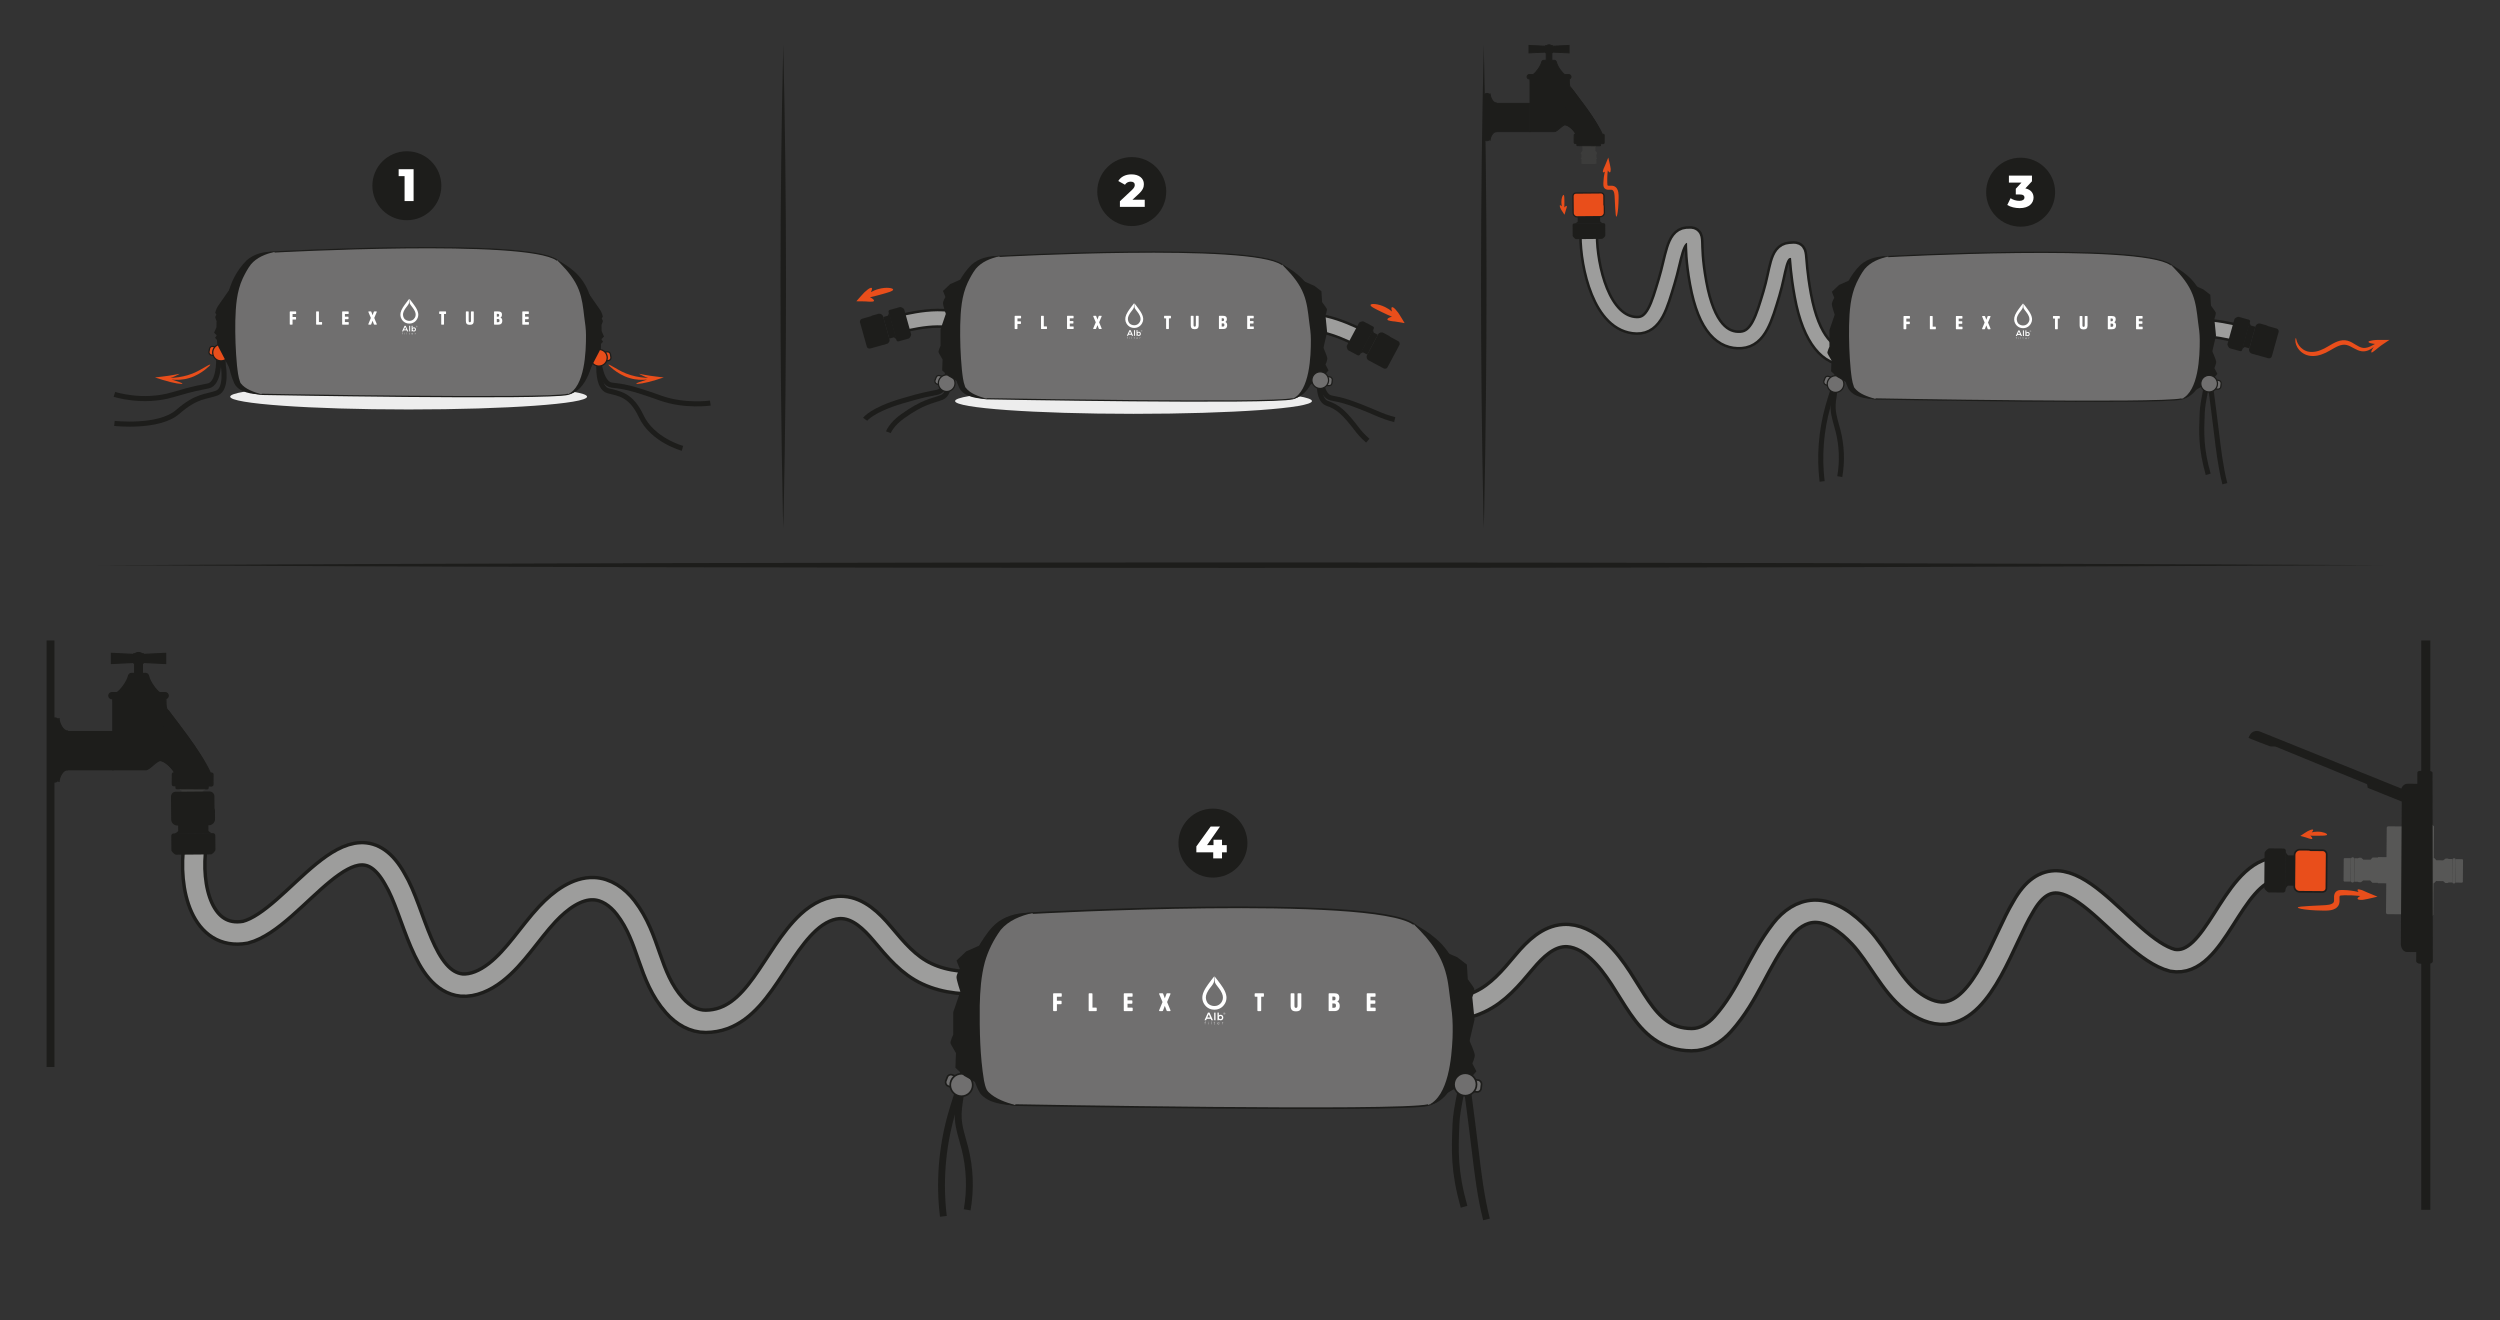 <svg viewBox="0 0 1963.46 1036.99" xmlns="http://www.w3.org/2000/svg" data-name="Ebene 1" id="Ebene_1">
  <rect x="0" y="0" width="1963.46" height="1036.99" fill="#333333" stroke="none"/>
  <defs>
    <style>
      .cls-1 {
        fill: #3c3c3b;
      }

      .cls-2 {
        stroke-width: 14.83px;
      }

      .cls-2, .cls-3 {
        stroke: #9d9d9c;
      }

      .cls-2, .cls-3, .cls-4, .cls-5, .cls-6, .cls-7, .cls-8, .cls-9, .cls-10, .cls-11, .cls-12, .cls-13, .cls-14, .cls-15, .cls-16, .cls-17, .cls-18 {
        stroke-miterlimit: 10;
      }

      .cls-2, .cls-3, .cls-13, .cls-14, .cls-15, .cls-16, .cls-17, .cls-18 {
        fill: none;
      }

      .cls-3 {
        stroke-width: 11px;
      }

      .cls-4, .cls-5, .cls-6, .cls-19, .cls-10, .cls-11 {
        fill: #1d1d1b;
      }

      .cls-4, .cls-5, .cls-6, .cls-7, .cls-8, .cls-9, .cls-12, .cls-13, .cls-14, .cls-15, .cls-16, .cls-17, .cls-18 {
        stroke: #1d1d1b;
      }

      .cls-4, .cls-8, .cls-12 {
        stroke-width: 1.35px;
      }

      .cls-5 {
        stroke-width: 1.01px;
      }

      .cls-6 {
        stroke-width: .75px;
      }

      .cls-20, .cls-7, .cls-8 {
        fill: #e94e1b;
      }

      .cls-21 {
        fill: #575756;
      }

      .cls-22 {
        fill: #fff;
      }

      .cls-9, .cls-23, .cls-12 {
        fill: #706f6f;
      }

      .cls-10 {
        stroke: #b2b2b2;
      }

      .cls-10, .cls-11 {
        stroke-width: .2px;
      }

      .cls-11 {
        stroke: #3c3c3b;
      }

      .cls-24 {
        fill: #ededed;
      }

      .cls-13 {
        stroke-width: 4px;
      }

      .cls-14 {
        stroke-width: 6.19px;
      }

      .cls-15 {
        stroke-width: 7.15px;
      }

      .cls-16 {
        stroke-width: 5.39px;
      }

      .cls-17 {
        stroke-width: 20.23px;
      }

      .cls-18 {
        stroke-width: 15px;
      }
    </style>
  </defs>
  <g>
    <g>
      <path d="M779.33,300.7s1.37-12.43-15.87-40.07c-10.49-16.82-43.69-9.38-55.26-6.61" class="cls-18"></path>
      <path d="M779.33,300.7s1.37-12.43-15.87-40.07c-10.49-16.82-43.69-9.38-55.26-6.61" class="cls-3"></path>
    </g>
    <g>
      <path d="M693.7,248.99v-.03s3.54-.99,3.54-.99c.24-.07,1.05-2.46,1.05-2.46v.03s0,0,0,0l2.61,9.35,3.27,11.68h0s0,.03,0,.03c0,0-1.95-1.72-2.19-1.65l-3.55.99v-.03h0l-2.13-7.61-2.6-9.31h0Z" class="cls-19"></path>
      <path d="M680.7,271.99c-.09-.32-.18-.65-.28-1l-.47-1.67c-.12-.43-.24-.85-.35-1.26l-4.19-14.99s-.02-.07-.02-.11c-.03-.18-.03-.39,0-.63.02-.27.09-.51.2-.73.21-.47.58-.92,1.22-1.18.09-.04.18-.07.27-.09.1-.03.2-.06.3-.08.12-.03.22-.06.32-.09.05-.01.09-.03.14-.04.08-.02.15-.04.21-.06,0,0,0,0,0,0,.49-.14.99-.28,1.48-.42.36-.1.72-.2,1.07-.3.65-.18,1.26-.35,1.77-.5.13-.04.25-.07.37-.1.67-.19,1.09-.31,1.09-.31,0,0,.87-.59,1.38-.66l4.57-1.28c1.65-.46,3.37.5,3.83,2.16l4.93,17.64c.46,1.65-.5,3.37-2.16,3.83l-12.67,3.54s-1.38.47-2.33-.46c-.5-.4-.69-1.24-.69-1.24Z" class="cls-19"></path>
      <path d="M698.77,243.41l8.13-2.27c.69-.19,3.04,1.13,3.23,1.82l5.49,19.64c.16.56-.68,2.21-1.37,2.92-.08.15-.21.26-.39.31l-7.97,2.23s-.1.02-.15.03l-.08.02c-.69.19-1.41-.21-1.6-.9l-6.21-22.19c-.19-.69.21-1.41.9-1.6Z" class="cls-19"></path>
    </g>
  </g>
  <g>
    <g>
      <path d="M987.34,294.96s1.34-12.43,24.15-35.7c13.87-14.16,44.68.28,55.39,5.48" class="cls-18"></path>
      <path d="M987.34,294.96s1.34-12.43,24.15-35.7c13.87-14.16,44.68.28,55.39,5.48" class="cls-3"></path>
    </g>
    <g>
      <path d="M1082.11,262.97l.02-.03-3.25-1.74c-.22-.12-.49-2.62-.49-2.62l-.02.03h0s-4.57,8.56-4.57,8.56l-5.71,10.7h0s-.02.03-.02.03c0,0,2.28-1.25,2.5-1.14l3.25,1.74.02-.03h0l3.72-6.97,4.55-8.53h0Z" class="cls-19"></path>
      <path d="M1089.84,288.22c.15-.29.32-.6.49-.91l.82-1.53c.21-.39.42-.78.62-1.15l7.33-13.73s.03-.07.05-.1c.07-.17.12-.38.14-.61.03-.26.03-.52-.04-.75-.1-.5-.37-1.02-.94-1.41-.08-.05-.16-.1-.24-.15-.09-.05-.18-.1-.27-.15-.11-.06-.2-.11-.29-.15-.04-.02-.09-.05-.13-.07-.07-.04-.14-.07-.2-.1,0,0,0,0,0,0-.44-.24-.91-.48-1.36-.73-.33-.18-.66-.35-.98-.52-.6-.32-1.16-.62-1.62-.87-.12-.06-.23-.12-.34-.18-.61-.33-1-.53-1-.53,0,0-.72-.77-1.2-.94l-4.18-2.23c-1.52-.81-3.4-.24-4.21,1.28l-8.63,16.16c-.81,1.52-.24,3.4,1.28,4.21l11.6,6.2s1.25.75,2.37.05c.57-.29.94-1.06.94-1.06Z" class="cls-19"></path>
      <path d="M1078.36,256.42l-7.45-3.98c-.63-.34-3.21.45-3.55,1.08l-9.6,17.99c-.27.51.19,2.3.71,3.14.05.16.15.3.31.39l7.3,3.9s.09.04.14.06l.07.04c.63.34,1.42.1,1.76-.53l10.85-20.32c.34-.63.1-1.42-.53-1.76Z" class="cls-19"></path>
    </g>
  </g>
  <g>
    <circle r="27.09" cy="662.16" cx="952.62" class="cls-19"></circle>
    <path d="M963.47,669.39h-3.72v4.79h-6.91v-4.79h-13.24v-4.62l11.24-15.64h7.34l-10.2,14.63h5.08v-4.26h6.69v4.26h3.72v5.62Z" class="cls-22"></path>
  </g>
  <path d="M1255.34,103.18c0-.06-.02-.11-.03-.16v-.21h-.1c-.12-.17-.3-.28-.52-.28h-13.49c-.22,0-.4.12-.52.28h-.13v.35s0,0,0,.01v8.5s0,0,0,.01v.38h.14c.12.15.3.26.5.26h.43v1.74l1.23,1.23v3.17c0,.21-1.26,1.43-1.26,1.43v1.09h.09c.14.16.39.46.39.62v1.69h.03c.03.07.09.13.17.13h.21c-.49,0-.88.39-.88.88v.04c0,.49.39.88.88.88h-.08c-.15,0-.25.11-.29.24h-.06v3.19h.57c.17.1.35.17.56.17h9.49c.21,0,.39-.07.56-.17h.52v-.79s.03-.09.03-.14v-2.18s-.02-.04-.03-.07v-.02h0c-.04-.13-.14-.24-.29-.24h-.13c.49,0,.88-.39.88-.88v-.04c0-.49-.39-.88-.88-.88h.26c.08,0,.14-.06.17-.13h.03v-1.69c0-.16.22-.46.34-.62h.08v-1.09s-1.2-1.22-1.2-1.43v-3.17l1.23-1.23v-1.74h.46c.21,0,.39-.1.5-.26h.11v-.23c.01-.05.03-.1.03-.16v-8.5Z" class="cls-1"></path>
  <g>
    <path d="M1247.76,185.08c0,23.54,9.75,69.75,37.74,70.41,13.67.32,17.74-15.66,23.46-34.51,5.67-18.7,6.22-35.02,15.88-35.78,9.66-.76,2.38,1.31,8.86,36.98s19.96,45.78,33.7,44.77c13.63-1,18.06-17.3,23.78-36.15,5.67-18.7,4.89-32.94,14.55-33.7,9.66-.76,3.7-.77,10.19,34.89,6.49,35.66,20.98,49.16,34.72,48.15" class="cls-18"></path>
    <path d="M1247.76,185.08c0,23.54,9.75,69.75,37.74,70.41,13.67.32,17.74-15.66,23.46-34.51,5.67-18.7,6.22-35.02,15.88-35.78,9.66-.76,2.38,1.31,8.86,36.98s19.96,45.78,33.7,44.77c13.63-1,18.06-17.3,23.78-36.15,5.67-18.7,4.89-32.94,14.55-33.7,9.66-.76,3.7-.77,10.19,34.89,6.49,35.66,20.98,49.16,34.72,48.15" class="cls-3"></path>
  </g>
  <g>
    <path d="M1256.67,170.18h.03s.03,3.69.03,3.69c0,.25,2.1,1.65,2.1,1.65h-.03s0,0,0,0l-9.71.08-12.12.1h0s-.03,0-.03,0c0,0,2.17-1.44,2.16-1.69l-.03-3.69h.03s7.9-.07,7.9-.07l9.67-.08h0Z" class="cls-19"></path>
    <path d="M1237.87,151.62c.33,0,.68,0,1.03,0h1.73c.44-.02.88-.02,1.31-.03l15.56-.13s.07,0,.11,0c.18.02.39.07.6.16.25.09.47.22.65.39.4.32.74.8.82,1.49.01.09.02.19.02.28,0,.1,0,.21,0,.31,0,.12,0,.23,0,.33,0,.05,0,.1,0,.15,0,.08,0,.16,0,.22,0,0,0,0,0,0,0,.5,0,1.03.01,1.54,0,.38,0,.75,0,1.11,0,.68.01,1.31.02,1.84,0,.13,0,.26,0,.38,0,.69,0,1.13,0,1.13,0,0,.35,1,.28,1.5l.04,4.74c.01,1.72-1.37,3.12-3.08,3.14l-18.32.16c-1.72.01-3.12-1.37-3.14-3.08l-.11-13.15s-.09-1.45,1.05-2.13c.52-.37,1.37-.34,1.37-.34Z" class="cls-7"></path>
    <path d="M1260.73,176.53l.07,8.44c0,.72-1.88,2.64-2.6,2.65l-20.39.18c-.58,0-1.95-1.24-2.46-2.09-.12-.12-.2-.28-.2-.45l-.07-8.27s0-.1.01-.15v-.08c0-.72.57-1.3,1.29-1.31l23.04-.2c.72,0,1.3.57,1.31,1.29Z" class="cls-19"></path>
  </g>
  <g>
    <path d="M1685.69,308.36s-1.37-12.43,15.87-40.07c10.49-16.82,43.69-9.38,55.26-6.61" class="cls-18"></path>
    <path d="M1685.69,308.36s-1.37-12.43,15.87-40.07c10.49-16.82,43.69-9.38,55.26-6.61" class="cls-3"></path>
  </g>
  <g>
    <path d="M1771.32,256.65v-.03s-3.54-.99-3.54-.99c-.24-.07-1.05-2.46-1.05-2.46v.03s0,0,0,0l-2.61,9.35-3.27,11.68h0s0,.03,0,.03c0,0,1.95-1.72,2.19-1.65l3.55.99v-.03h0l2.13-7.61,2.6-9.31h0Z" class="cls-19"></path>
    <path d="M1784.32,279.65c.09-.32.18-.65.28-1l.47-1.67c.12-.43.24-.85.35-1.26l4.19-14.99s.02-.07.02-.11c.03-.18.03-.39,0-.63-.02-.27-.09-.51-.2-.73-.21-.47-.58-.92-1.22-1.18-.09-.04-.18-.07-.27-.09-.1-.03-.2-.06-.3-.08-.12-.03-.22-.06-.32-.09-.05-.01-.09-.03-.14-.04-.08-.02-.15-.04-.21-.06,0,0,0,0,0,0-.49-.14-.99-.28-1.48-.42-.36-.1-.72-.2-1.07-.3-.65-.18-1.26-.35-1.77-.5-.13-.04-.25-.07-.37-.1-.67-.19-1.09-.31-1.09-.31,0,0-.87-.59-1.38-.66l-4.57-1.28c-1.65-.46-3.37.5-3.83,2.16l-4.93,17.64c-.46,1.65.5,3.37,2.16,3.83l12.67,3.54s1.38.47,2.33-.46c.5-.4.69-1.24.69-1.24Z" class="cls-19"></path>
    <path d="M1766.24,251.07l-8.13-2.27c-.69-.19-3.04,1.13-3.23,1.82l-5.49,19.64c-.16.56.68,2.21,1.37,2.92.08.15.21.26.39.31l7.97,2.23s.1.02.15.03l.08.02c.69.19,1.41-.21,1.6-.9l6.21-22.19c.19-.69-.21-1.41-.9-1.6Z" class="cls-19"></path>
  </g>
  <g>
    <path d="M1483.06,201.49s-14.89.32-22.18,10.46c-7.29,10.14-11.09,18.38-12.36,36.75s1.27,51.33,6.34,57.35c5.07,6.02,18.06,7.29,18.06,7.29,0,0,223.68,4.12,240.47,0,16.79-4.12,19.96-41.5,17.43-57.03-2.53-15.52-1.58-31.37-25.98-48.48s-221.78-6.34-221.78-6.34Z" class="cls-9"></path>
    <g>
      <path d="M1713.4,313.33c16.79-4.12,19.96-41.5,17.43-57.03-2.53-15.52-1.58-31.37-25.98-48.48" class="cls-23"></path>
      <path d="M1713.4,313.33c13.37-5.99,14.31-33.53,14.25-46.43,0-4.9-.71-9.69-1.39-14.49-.83-7.19-1.62-14.47-4.25-21.12-2.98-7.81-8.6-14.75-14.51-20.73-.88-.91-1.78-1.79-2.66-2.74,4.63,2.26,8.98,5.03,12.91,8.42,10.83,9.14,14.62,21.54,16.33,35.08,0,0,.56,3.65.56,3.65,1.11,6.51,1.07,13.23.49,19.68-1.11,12.64-6.6,36.8-21.74,38.67h0Z" class="cls-19"></path>
    </g>
    <g>
      <path d="M1483.06,201.49s-14.89.32-22.18,10.46c-7.29,10.14-11.09,18.38-12.36,36.75s1.27,51.33,6.34,57.35c5.07,6.02,18.06,7.29,18.06,7.29" class="cls-23"></path>
      <path d="M1483.06,201.49c-7.22,1.57-13.98,4.35-18.58,9.79-2.54,3.29-4.59,7.22-6.38,10.91-4.82,10.36-5.55,21.98-5.86,33.27-.2,11.66.2,23.44,1.3,35.04.53,4.52.92,9.16,2.53,13.34,0,0,.17.39.17.39l.18.31c3.75,4.97,10.59,7.02,16.5,8.79-7.06.11-17.77-1.38-21.41-8.44-4.55-9.86-5.58-20.83-6.67-31.45-.94-12.18-1.06-24.37,1.23-36.48,1.92-10.76,7.28-21.22,15.1-28.91,5.92-5.26,14.21-7.19,21.89-6.57h0Z" class="cls-19"></path>
    </g>
  </g>
  <g>
    <g>
      <g>
        <path d="M1497.19,254.57v3.61c0,.27-.15.41-.41.41h-1.38c-.28,0-.41-.15-.41-.41v-9.57c0-.27.13-.41.41-.41h4.23c.27,0,.4.13.4.4v1.24c0,.25-.13.38-.4.38h-2.43v2.34h2.34c.25,0,.4.13.4.4v1.22c0,.27-.15.4-.4.4h-2.34Z" class="cls-22"></path>
        <path d="M1517.89,256.54h2.11c.25,0,.38.13.38.4v1.25c0,.27-.13.4-.38.4h-3.93c-.25,0-.38-.13-.38-.4v-9.6c0-.27.13-.4.38-.4h1.43c.27,0,.4.13.4.4v7.95Z" class="cls-22"></path>
        <path d="M1538.31,254.28v2.28h2.62c.25,0,.4.15.4.4v1.24c0,.27-.15.4-.4.4h-4.42c-.25,0-.38-.13-.38-.4v-9.6c0-.27.13-.4.38-.4h4.36c.27,0,.4.13.4.4v1.24c0,.25-.13.38-.4.38h-2.56v2.11h2.43c.26,0,.4.13.4.4v1.16c0,.27-.13.4-.4.4h-2.43Z" class="cls-22"></path>
        <path d="M1559,258.24c-.07.19-.18.35-.49.35h-1.49c-.31,0-.4-.25-.31-.47l1.99-4.8-1.96-4.67c-.07-.19-.01-.46.29-.46h1.52c.31,0,.44.12.52.34l.96,2.62.96-2.62c.07-.22.19-.34.52-.34h1.52c.31,0,.37.27.29.46l-1.96,4.67,1.97,4.8c.1.22.01.47-.29.47h-1.49c-.31,0-.41-.16-.49-.35l-1.03-2.71-1.03,2.71Z" class="cls-22"></path>
      </g>
      <g>
        <path d="M1612.36,248.59c0-.27.13-.4.4-.4h4.59c.27,0,.4.13.4.4v1.24c0,.25-.13.38-.4.38h-1.19v7.98c0,.27-.13.4-.4.4h-1.43c-.25,0-.38-.13-.38-.4v-7.98h-1.19c-.27,0-.4-.13-.4-.38v-1.24Z" class="cls-22"></path>
        <path d="M1633.31,255.62v-7.02c0-.27.13-.4.4-.4h1.43c.25,0,.38.13.38.4v6.73c0,1.02.22,1.38.9,1.38s.9-.37.9-1.38v-6.73c0-.27.13-.4.38-.4h1.43c.27,0,.4.13.4.4v7.02c0,2.24-.97,3.11-3.11,3.11s-3.11-.87-3.11-3.11Z" class="cls-22"></path>
        <path d="M1655.82,258.59c-.25,0-.38-.13-.38-.4v-9.6c0-.27.13-.4.38-.4h2.71c1.96,0,3.12.52,3.12,2.59,0,1.37-.59,1.97-1.22,2.24.88.29,1.47,1.13,1.47,2.5,0,2.25-1.24,3.06-3.14,3.06h-2.94ZM1658.44,252.33c.72,0,1.02-.34,1.02-1.12s-.28-1.07-1-1.07h-.85v2.19h.84ZM1658.59,256.65c.8,0,1.12-.32,1.12-1.25s-.29-1.24-1.1-1.24h-1v2.49h.99Z" class="cls-22"></path>
        <path d="M1679.8,254.28v2.28h2.62c.25,0,.4.15.4.4v1.24c0,.27-.15.4-.4.4h-4.42c-.25,0-.38-.13-.38-.4v-9.6c0-.27.13-.4.38-.4h4.36c.27,0,.4.13.4.4v1.24c0,.25-.13.38-.4.38h-2.56v2.11h2.43c.27,0,.4.13.4.4v1.16c0,.27-.13.4-.4.4h-2.43Z" class="cls-22"></path>
      </g>
    </g>
    <g>
      <path d="M1595.93,250.63v-.02c0-.19-.02-.38-.04-.57-.15-1.44-.75-3.04-1.93-4.96-1.43-2.33-4.95-6.72-4.95-6.72,0,0-.07,2.68.23,3.51.34.95,1.28,2.07,2.16,3.22.39.49.75,1.01,1.09,1.54,1.37,2.24,1.63,3.87,1.2,5.41-.34,1.21-1.74,3.59-4.79,3.59-1.4,0-2.74-.53-3.75-1.5-.34-.43-.61-.91-.82-1.41-.09-.22-.17-.45-.22-.68-.43-1.54-.17-3.17,1.2-5.41,1.01-1.65,2.76-3.39,3.25-4.77.29-.83.23-3.51.23-3.51h0s-3.52,4.4-4.95,6.72c-1.94,3.16-2.31,5.46-1.7,7.63.47,1.7,2.45,5.06,6.76,5.06s6.29-3.36,6.76-5.06c.18-.64.27-1.3.27-1.96,0-.04,0-.08,0-.12Z" class="cls-22"></path>
      <path d="M1586.77,263.07h-2.32l-.38.84h-.91l1.99-4.44h.91l1.99,4.44h-.91l-.37-.84ZM1585.61,260.4l-.82,1.89h1.65l-.82-1.89Z" class="cls-22"></path>
      <path d="M1589.55,259.48v4.43h-.77v-4.43h.77Z" class="cls-22"></path>
      <path d="M1591.47,259.48v1.73c.18-.32.7-.5,1.03-.5.91,0,1.59.56,1.59,1.64s-.69,1.63-1.61,1.63c-.38,0-.77-.13-1.01-.5l-.05.43h-.72v-4.43h.77ZM1591.52,262.34c0,.56.42.92.91.92s.89-.37.89-.92-.39-.91-.89-.91c-.49,0-.9.39-.91.88,0,.01,0,.02,0,.04Z" class="cls-22"></path>
      <path d="M1583.4,266.3v-1.06h-.24v-.1h.24v-.1c0-.23.09-.4.35-.4.08,0,.17.03.23.08l-.06.09c-.05-.04-.12-.06-.18-.06-.15,0-.23.09-.23.3v.1h.39v.1h-.39v1.06h-.11Z" class="cls-22"></path>
      <path d="M1585.49,264.74c0,.05-.05.09-.1.09-.05,0-.08-.04-.09-.09,0-.05.05-.09.1-.09.05,0,.08.04.09.09ZM1585.33,265.12v1.18h.12v-1.18h-.12Z" class="cls-22"></path>
      <path d="M1587.08,264.63v1.66h-.12v-1.66h.12Z" class="cls-22"></path>
      <path d="M1588.87,264.77v.36h.4v.1h-.4v.72c0,.16.03.27.22.27.06,0,.12-.02.18-.05l.04.09c-.07.04-.14.06-.22.06-.25,0-.33-.15-.33-.38v-.72h-.25v-.1h.25v-.34h.11Z" class="cls-22"></path>
      <path d="M1590.66,265.71c0-.33.25-.6.58-.61,0,0,.01,0,.02,0,.33,0,.63.2.58.66h-1.06c.01.25.23.44.48.44.15,0,.34-.06.42-.18l.08.07c-.13.15-.31.23-.51.23-.32.01-.59-.24-.6-.55,0-.02,0-.03,0-.05ZM1591.73,265.66c0-.29-.19-.45-.47-.45-.26,0-.47.2-.48.45h.95Z" class="cls-22"></path>
      <path d="M1593.43,265.12v.21c.08-.14.23-.23.39-.22.09,0,.18.02.25.07l-.05.09c-.06-.04-.13-.06-.2-.05-.22,0-.39.18-.39.39h0v.68h-.12v-1.17h.11Z" class="cls-22"></path>
      <path d="M1595.24,260.06c0,.31-.2.58-.57.58s-.57-.26-.57-.58.21-.58.57-.58.57.26.57.58ZM1594.67,260.57c.31,0,.49-.23.49-.51s-.18-.51-.49-.51-.49.23-.49.51.18.51.49.51h0ZM1594.73,259.75h-.27v.61h.07v-.23h.13l.2.23h.08s-.19-.23-.19-.23c.1-.01.18-.11.17-.21-.01-.1-.1-.17-.19-.17h0ZM1594.53,259.82h.19c.07,0,.12.06.12.12,0,.07-.06.12-.12.12h-.19v-.24Z" class="cls-22"></path>
    </g>
  </g>
  <path d="M1441.24,266.81c.34,5.24.68,10.48,1.02,15.73.21,3.26,1.17,6.66,1.08,9.86-.14,5.34-1.71,11-2.54,16.29-.64,4.11-1.29,8.25-1.06,12.4.32,5.89,2.38,11.52,3.83,17.24,2.98,11.72,3.45,24.08,1.35,36" class="cls-13"></path>
  <path d="M1444.52,263.69c-.9,11.16.5,21.87-2.21,32.94-1.89,7.69-4.62,15.15-6.75,22.78-5.32,19.02-6.86,39.1-4.5,58.71" class="cls-13"></path>
  <g>
    <rect transform="translate(198.92 -488.88) rotate(20.73)" ry="2.2" rx="2.2" height="6.95" width="5.88" y="295.76" x="1432.66" class="cls-9"></rect>
    <circle r="6.56" cy="301.63" cx="1441.62" class="cls-9"></circle>
  </g>
  <path d="M1457.03,218.22l-12.62,5.55-5.7,5.39,1.9,4.75s-1.9,3.23-1.9,4.94,2.22,8.37,2.22,8.37l-4.12,12v13.03s-1.9,4.12-1.58,5.07,3.17,5.7,3.17,5.7l-.32,8.55,5.07,4.75,9.45,5.3s-8.2-18.79-4.39-48.8c3.81-30.01,8.82-34.61,8.82-34.61Z" class="cls-19"></path>
  <path d="M1724.35,306.34l12.01-6.77,5.14-5.92-2.36-4.54s1.57-3.4,1.4-5.1-3.04-8.11-3.04-8.11l2.91-12.35-1.29-12.96s1.48-4.29,1.07-5.2-3.72-5.36-3.72-5.36l-.53-8.54-5.51-4.23-9.93-4.34s10.02,17.89,9.2,48.13-5.35,35.31-5.35,35.31Z" class="cls-19"></path>
  <path d="M1735.48,273.66c-.09,2.73-.18,5.46-.27,8.19-.14,4.11-1.19,7.85-1.33,11.93-.34,9.69-3.91,20.81-4.3,30.45-.64,15.82-1.14,27.33,4.7,48.3" class="cls-13"></path>
  <path d="M1732.1,270.65c2.58,22.85,5.9,45.79,8.63,68.71,1.63,13.61,3.26,27.27,6.63,40.55" class="cls-13"></path>
  <g>
    <rect transform="translate(3439.6 792.03) rotate(-173.75)" ry="2.2" rx="2.2" height="6.95" width="5.88" y="298.65" x="1738.48" class="cls-9"></rect>
    <circle r="6.56" cy="301.31" cx="1735" class="cls-9"></circle>
  </g>
  <g>
    <path d="M1165.33,105.65v-27.41c2.72,0,4.93-2.21,4.93-4.93h0c0,2.72,2.21,7.57,4.93,7.57v22.5c-2.72,0-4.93,4.47-4.93,7.19h0c0-2.72-2.21-4.93-4.93-4.93Z" class="cls-6"></path>
    <rect transform="translate(1276.18 -1091.59) rotate(90)" height="35.45" width="22.22" y="74.57" x="1172.78" class="cls-6"></rect>
    <rect transform="translate(1259.74 -1075.85) rotate(90)" ry="2.39" rx="2.39" height="4.93" width="37.26" y="89.48" x="1149.17" class="cls-6"></rect>
    <path d="M1233.13,68.18c-.57-.76-.66-3.94-.65-6.16.79-.17,1.39-.88,1.39-1.73,0-.98-.79-1.77-1.77-1.77h-3.23c-1.99-1.19-5.73-6.35-6.38-9.49-.21-.99-.94-1.69-1.78-1.69h-1.89v-5.96h-.24c.09-.06.16-.15.24-.22v.18h.5v-.42l13.03.63v-5.88l-13.03.63v-.42h-.5v.16c-.6-.52-1.37-.85-2.23-.85s-1.63.33-2.23.85v-.16h-.5v.42l-13.03-.63v5.88l13.03-.63v.42h.5v-.16c.08.07.16.14.24.2h-.24v5.96h-1.89c-.83,0-1.55.67-1.77,1.65-.7,3.14-4.61,8.34-6.63,9.53h-2.99c-.98,0-1.77.79-1.77,1.77s.79,1.77,1.77,1.77h.53v1.57h.04v39.78h19.17c2.2,0,6.2-5.4,8.61-5.4s7.81,5,9.01,8.61c7.61-2.8,11.61-3,17.81-3.8-1.4-7.41-22.22-33.43-23.12-34.63Z" class="cls-6"></path>
    <path d="M1259.12,105.39h-.68c-5.07-11.77-20.81-30.88-24.41-36.17-.33-.49-1.11-.28-1.25.29-2.25,8.83-5.48,28.16-3.35,28.49,2.58.4,6.66,3.85,8.43,7.26l-.73-.02c-.45,0-.82.36-.82.81l-.03,5.83c0,.45.36.82.81.82l1.33.02v1.28c0,.23.18.41.4.42l17.84.1c.23,0,.41-.18.42-.41v-1.28s1.99.02,1.99.02c.45,0,.82-.36.82-.81l.03-5.83c0-.45-.36-.82-.81-.82Z" class="cls-6"></path>
  </g>
  <path d="M1225.17,161.26c-.28.15-.21.78.12,1.66.17.44.41.95.7,1.5l.06.1.12.2c.08.13.16.27.25.4.17.28.35.56.53.84.37.57.76,1.16,1.16,1.77.21.31.42.62.63.93.41-1.37.75-2.9,1.1-3.85.04-.12.09-.25.13-.37l.07-.17c.02-.05.02-.07.03-.1.04-.12.07-.23.11-.34.07-.22.13-.43.19-.61.22-.76.3-1.3.05-1.46-.25-.16-.81.11-1.45.76-.12.13-.25.28-.37.43.09-1.04.07-2.54.07-4.2-.03-3.01.01-5.52-.65-5.64-.63-.13-1.77,2.38-1.74,5.65,0,1.26.18,2.39.43,3.32-.69-.65-1.25-.98-1.52-.83Z" class="cls-20"></path>
  <path d="M684.7,226.19c-.43-.45-1.57,0-3.07,1.08-.75.54-1.58,1.24-2.46,2.07l-.17.16-.31.32c-.21.22-.42.44-.63.67-.43.46-.87.94-1.32,1.42-.89.99-1.81,2.02-2.75,3.07-.48.56-.96,1.11-1.43,1.65,2.79.08,5.84-.05,7.81.13.26.02.51.04.76.06l.35.04c.11.01.13,0,.21.01.24.01.47.02.69.03.45.01.87.03,1.25.04,1.54.03,2.59-.08,2.77-.65.17-.55-.61-1.47-2.17-2.34-.3-.17-.65-.33-1.01-.48,2-.35,4.82-1.15,7.95-1.99,5.66-1.57,10.39-2.77,10.29-4.07-.07-1.25-5.37-2.12-11.52-.42-2.36.64-4.42,1.54-6.03,2.48.88-1.62,1.21-2.84.79-3.29Z" class="cls-20"></path>
  <path d="M1093.1,241.32c.51-.37,1.55.27,2.83,1.61.64.67,1.33,1.51,2.05,2.48l.14.19.25.37c.17.26.33.51.5.77.34.53.69,1.08,1.04,1.64.7,1.14,1.42,2.31,2.15,3.51.37.64.74,1.27,1.11,1.88-2.76-.42-5.74-1.1-7.71-1.28-.25-.02-.51-.05-.76-.07l-.36-.03c-.11,0-.13-.02-.2-.03-.23-.03-.46-.06-.68-.09-.44-.07-.86-.13-1.24-.19-1.52-.25-2.54-.55-2.6-1.14-.07-.57.86-1.34,2.55-1.91.33-.11.7-.2,1.08-.29-1.91-.71-4.54-2-7.46-3.39-5.28-2.57-9.72-4.59-9.39-5.86.3-1.22,5.67-1.12,11.41,1.66,2.21,1.06,4.07,2.31,5.48,3.52-.57-1.75-.68-3.02-.19-3.37Z" class="cls-20"></path>
  <path d="M1270.89,163.17c.19-2.16.32-4.73.33-7.58,0-.71,0-1.45,0-2.2-.02-.79-.08-1.61-.24-2.45-.16-.84-.42-1.72-.91-2.59-.47-.86-1.33-1.72-2.47-2.16-1.18-.43-2.3-.34-3.11-.31-.82.05-1.46.03-1.65-.07-.1-.05-.16-.08-.22-.16-.06-.09-.13-.27-.18-.52-.08-.5-.09-1.29-.12-1.95-.08-2.73.04-5.22.22-7.32.07-.74.13-1.42.2-2.06.6,1.09,1.19,1.7,1.63,1.56.45-.14.66-1.01.64-2.31,0-.17,0-.31-.02-.52-.05-.31-.1-.63-.15-.97-.11-.68-.26-1.44-.42-2.26-.33-1.62-.78-3.52-1.24-5.32l-.06-.22c-.87,2.02-1.79,4.36-2.47,6.03-.35.85-.69,1.56-.98,2.2l-.11.23-.05.13-.09.24c-.06.16-.11.32-.17.47-.41,1.2-.56,2.04-.18,2.27.26.16.76-.04,1.39-.54-.08.3-.16.6-.23.92-.49,2.18-.87,4.81-.96,7.72,0,.75-.06,1.41.04,2.36.06.47.18,1.01.49,1.56.31.55.85,1.02,1.44,1.29,1.23.53,2.29.4,3.11.4.84-.04,1.45-.02,1.82.13.77.25,1.37,1.33,1.63,2.62.14.64.22,1.32.26,1.99.04.72.08,1.43.12,2.13.14,2.79.27,5.3.38,7.41.23,4.23.47,6.86.93,6.84.45-.02,1.04-2.69,1.42-7.01Z" class="cls-20"></path>
  <path d="M161.05,608.35c0-.08-.03-.15-.04-.22v-.28h-.13c-.16-.22-.41-.38-.7-.38h-18.19c-.29,0-.54.16-.7.38h-.17v.48s0,.01,0,.02v11.46s0,.01,0,.02v.51h.19c.16.21.4.35.68.35h.58v2.35l1.66,1.66v4.28c0,.29-1.69,1.93-1.69,1.93v1.47h.12c.19.21.52.62.52.83v2.28h.04c.04.1.12.17.23.17h.28c-.66,0-1.19.53-1.19,1.19v.05c0,.66.53,1.19,1.19,1.19h-.11c-.2,0-.33.14-.39.32h-.08v4.3h.77c.22.14.47.24.76.24h12.8c.28,0,.53-.1.76-.24h.7v-1.07c0-.06.04-.12.04-.18v-2.93s-.03-.06-.04-.09v-.02h0c-.05-.18-.19-.32-.39-.32h-.18c.66,0,1.19-.53,1.19-1.19v-.05c0-.66-.53-1.19-1.19-1.19h.35c.11,0,.19-.08.23-.17h.04v-2.28c0-.21.3-.62.46-.83h.11v-1.47s-1.62-1.65-1.62-1.93v-4.28l1.66-1.66v-2.35h.62c.28,0,.52-.14.68-.35h.15v-.31c.02-.07.04-.14.04-.22v-11.46Z" class="cls-1"></path>
  <g>
    <path d="M153.35,662.81c-5.12,34.71,5.59,75.32,39.34,69.36,39.64-10.33,84.5-100.72,117.41-41.86,15.4,25.43,22.22,80.2,52.44,83.34,9.02.66,18.4-3.52,26.58-9.85,15.63-12.09,26.85-31.06,40.73-45.91,10.5-11.24,23.43-20.42,36.35-19.94,9.84.36,18.64,6.39,25.14,14.8,19.19,24.82,17.75,53.67,38.44,77.03,6.58,7.43,15.21,12.43,24.58,12.35,39.68-.35,52.5-51.88,80.5-77.77,8.04-7.43,17.72-12.26,27.17-11.61,12.33.85,22.34,10.38,30.86,20.53,10.78,12.85,20.74,24.86,35.18,31.54,14.95,6.92,31.62,8,48.15,6.41" class="cls-17"></path>
    <path d="M153.35,662.81c-5.12,34.71,5.59,75.32,39.34,69.36,39.64-10.33,84.5-100.72,117.41-41.86,15.4,25.43,22.22,80.2,52.44,83.34,9.02.66,18.4-3.52,26.58-9.85,15.63-12.09,26.85-31.06,40.73-45.91,10.5-11.24,23.43-20.42,36.35-19.94,9.84.36,18.64,6.39,25.14,14.8,19.19,24.82,17.75,53.67,38.44,77.03,6.58,7.43,15.21,12.43,24.58,12.35,39.68-.35,52.5-51.88,80.5-77.77,8.04-7.43,17.72-12.26,27.17-11.61,12.33.85,22.34,10.38,30.86,20.53,10.78,12.85,20.74,24.86,35.18,31.54,14.95,6.92,31.62,8,48.15,6.41" class="cls-2"></path>
  </g>
  <g>
    <path d="M163.62,647.51h.05s.04,4.97.04,4.97c0,.34,2.83,2.23,2.83,2.23h-.05s0,0,0,0l-13.09.11-16.35.14h0s-.05,0-.05,0c0,0,2.92-1.94,2.92-2.28l-.04-4.97h.05s10.65-.09,10.65-.09l13.04-.11h0Z" class="cls-19"></path>
    <path d="M138.26,622.49c.44,0,.91,0,1.4-.01l2.34-.02c.6,0,1.19-.01,1.76-.02l20.99-.18s.1,0,.15,0c.24.02.52.09.81.22.34.12.63.29.88.52.54.43.99,1.08,1.1,2.01.02.12.02.25.03.38,0,.14,0,.28,0,.42,0,.16,0,.31,0,.44,0,.07,0,.13,0,.2,0,.11,0,.21,0,.3,0,0,0,0,0,0,0,.68.01,1.38.02,2.08,0,.51,0,1.01.01,1.49,0,.91.02,1.77.02,2.48,0,.18,0,.35,0,.52,0,.93.01,1.53.01,1.53,0,0,.47,1.34.37,2.03l.05,6.39c.02,2.32-1.84,4.21-4.16,4.23l-24.7.21c-2.32.02-4.21-1.84-4.23-4.16l-.15-17.74s-.12-1.96,1.42-2.87c.7-.51,1.85-.46,1.85-.46Z" class="cls-4"></path>
    <path d="M169.1,656.08l.1,11.39c0,.97-2.54,3.56-3.51,3.57l-27.5.24c-.78,0-2.64-1.67-3.31-2.82-.16-.16-.27-.37-.27-.61l-.1-11.15c0-.06,0-.13.01-.21v-.11c0-.97.77-1.76,1.74-1.77l31.07-.27c.97,0,1.76.77,1.77,1.74Z" class="cls-19"></path>
  </g>
  <g>
    <path d="M39.67,607.54v-36.97c3.67,0,6.64-2.97,6.64-6.64h0c0,3.67,2.97,10.21,6.64,10.21v30.34c-3.67,0-6.64,6.03-6.64,9.7h0c0-3.67-2.97-6.64-6.64-6.64Z" class="cls-5"></path>
    <rect transform="translate(654.22 524.84) rotate(90)" height="47.81" width="29.96" y="565.62" x="49.71" class="cls-5"></rect>
    <rect transform="translate(632.05 546.06) rotate(90)" ry="3.23" rx="3.23" height="6.64" width="50.25" y="585.73" x="17.86" class="cls-5"></rect>
    <path d="M131.11,557c-.77-1.03-.89-5.31-.87-8.31,1.07-.24,1.87-1.19,1.87-2.33,0-1.32-1.07-2.39-2.39-2.39h-4.36c-2.68-1.61-7.72-8.56-8.61-12.8-.28-1.34-1.26-2.27-2.4-2.27h-2.55v-8.04h-.32c.12-.09.21-.2.32-.3v.24h.68v-.56l17.58.85v-7.93l-17.58.85v-.56h-.68v.21c-.81-.7-1.85-1.14-3.01-1.14s-2.2.44-3.01,1.14v-.21h-.68v.56l-17.58-.85v7.93l17.58-.85v.56h.68v-.21c.11.09.21.19.32.27h-.32v8.04h-2.55c-1.12,0-2.09.91-2.38,2.22-.94,4.24-6.21,11.24-8.95,12.86h-4.03c-1.32,0-2.39,1.07-2.39,2.39s1.07,2.39,2.39,2.39h.72v2.11h.06v53.65h25.85c2.97,0,8.37-7.29,11.61-7.29s10.53,6.75,12.15,11.61c10.26-3.78,15.66-4.05,24.02-5.13-1.89-9.99-29.96-45.08-31.18-46.7Z" class="cls-5"></path>
    <path d="M166.15,607.18h-.92c-6.84-15.87-28.06-41.64-32.91-48.78-.45-.65-1.49-.37-1.69.39-3.04,11.91-7.39,37.98-4.51,38.43,3.48.54,8.98,5.2,11.37,9.8l-.98-.02c-.61,0-1.11.49-1.11,1.1l-.04,7.87c0,.61.49,1.11,1.1,1.11l1.79.02v1.72c-.01.31.24.56.54.56l24.07.13c.31,0,.56-.25.56-.55v-1.72s2.69.02,2.69.02c.61,0,1.11-.49,1.11-1.1l.04-7.87c0-.61-.49-1.11-1.1-1.11Z" class="cls-5"></path>
  </g>
  <g>
    <g>
      <path d="M1786.8,682.16c-34.71,5.12-46.8,78.01-80.56,72.05-39.64-10.33-84.5-100.72-117.41-41.86-15.4,25.43-31,80.2-61.22,83.34-9.02.66-18.4-3.52-26.58-9.85-15.63-12.09-26.05-35.36-39.93-50.22-10.5-11.24-23.43-20.42-36.35-19.94-9.84.36-18.64,6.39-25.14,14.8-19.19,24.82-25.83,50.35-46.53,73.72-6.58,7.43-15.21,12.43-24.58,12.35-39.68-.35-45.22-44.26-73.22-70.15-8.04-7.43-17.72-12.26-27.17-11.61-12.33.85-22.34,10.38-30.86,20.53-10.78,12.85-20.74,24.86-35.18,31.54-14.95,6.92-31.62,8-48.15,6.41" class="cls-17"></path>
      <path d="M1786.8,682.16c-34.71,5.12-46.8,78.01-80.56,72.05-39.64-10.33-84.5-100.72-117.41-41.86-15.4,25.43-31,80.2-61.22,83.34-9.02.66-18.4-3.52-26.58-9.85-15.63-12.09-26.05-35.36-39.93-50.22-10.5-11.24-23.43-20.42-36.35-19.94-9.84.36-18.64,6.39-25.14,14.8-19.19,24.82-25.83,50.35-46.53,73.72-6.58,7.43-15.21,12.43-24.58,12.35-39.68-.35-45.22-44.26-73.22-70.15-8.04-7.43-17.72-12.26-27.17-11.61-12.33.85-22.34,10.38-30.86,20.53-10.78,12.85-20.74,24.86-35.18,31.54-14.95,6.92-31.62,8-48.15,6.41" class="cls-2"></path>
    </g>
    <g>
      <path d="M1802.09,671.89v-.05s-4.97-.04-4.97-.04c-.34,0-2.23-2.83-2.23-2.83v.05s0,0,0,0l-.11,13.09-.14,16.35h0s0,.05,0,.05c0,0,1.94-2.92,2.28-2.92l4.97.04v-.05h0l.09-10.65.11-13.04h0Z" class="cls-19"></path>
      <path d="M1827.12,697.25c0-.44,0-.91.01-1.4l.02-2.34c0-.6.01-1.19.02-1.76l.18-20.99s0-.1,0-.15c-.02-.24-.09-.52-.22-.81-.12-.34-.29-.63-.52-.88-.43-.54-1.08-.99-2.01-1.1-.12-.02-.25-.02-.38-.03-.14,0-.28,0-.42,0-.16,0-.31,0-.44,0-.07,0-.13,0-.2,0-.11,0-.21,0-.3,0,0,0,0,0,0,0-.68,0-1.38-.01-2.08-.02-.51,0-1.01,0-1.49-.01-.91,0-1.77-.02-2.48-.02-.18,0-.35,0-.52,0-.93,0-1.53-.01-1.53-.01,0,0-1.34-.47-2.03-.37l-6.39-.05c-2.32-.02-4.21,1.84-4.23,4.16l-.21,24.7c-.02,2.32,1.84,4.21,4.16,4.23l17.74.15s1.96.12,2.87-1.42c.51-.7.46-1.85.46-1.85Z" class="cls-8"></path>
      <path d="M1793.52,666.41l-11.39-.1c-.97,0-3.56,2.54-3.57,3.51l-.24,27.5c0,.78,1.67,2.64,2.82,3.31.16.16.37.27.61.27l11.15.1c.06,0,.13,0,.21-.01h.11c.97,0,1.76-.77,1.77-1.74l.27-31.07c0-.97-.77-1.76-1.74-1.77Z" class="cls-19"></path>
    </g>
  </g>
  <g>
    <g>
      <path d="M811.03,717.1s-20.08.43-29.91,14.1c-9.83,13.67-14.95,24.78-16.66,49.56-1.71,24.78,1.71,69.22,8.55,77.34,6.84,8.12,24.36,9.83,24.36,9.83,0,0,301.66,5.55,324.31,0,22.65-5.55,26.92-55.97,23.5-76.91-3.42-20.94-2.14-42.3-35.04-65.37-32.9-23.07-299.1-8.55-299.1-8.55Z" class="cls-12"></path>
      <g>
        <path d="M1121.67,867.93c22.65-5.55,26.92-55.97,23.5-76.91-3.42-20.94-2.14-42.3-35.04-65.37" class="cls-23"></path>
        <path d="M1121.67,867.93c16.02-6.99,18.41-37.29,19.14-52.82.21-6.47.2-13.06-.47-19.46-.84-6.57-1.76-13.36-2.55-19.85-2.29-18.79-9.35-31.08-22.28-44.67-1.79-1.84-3.62-3.59-5.38-5.49,6.24,3.04,12.11,6.78,17.41,11.35,14.67,12.45,19.67,28.93,22.03,47.31,3.27,17.39,2.34,35.21-2.33,52.2-3.58,12.32-11.02,29.8-25.57,31.43h0Z" class="cls-19"></path>
      </g>
      <g>
        <path d="M811.03,717.1s-20.08.43-29.91,14.1c-9.83,13.67-14.95,24.78-16.66,49.56-1.71,24.78,1.71,69.22,8.55,77.34,6.84,8.12,24.36,9.83,24.36,9.83" class="cls-23"></path>
        <path d="M811.03,717.1c-9.28,1.95-18.9,5.85-25.06,13.2-5.56,7.6-9.91,16.25-12.48,25.26-2.98,11.11-3.76,22.8-4.02,34.32-.15,19.55.16,39.47,3.35,58.77.51,2.5,1.04,4.81,2.05,7.01.24.5.59.93.95,1.36,0,0,.38.49.38.49l.46.45c5.3,5.17,13.51,7.92,20.7,9.96-8.92.15-21.39-1.6-27.45-9.07-8.24-12.87-10.45-41.44-11.13-56.93-.45-20.64.37-42.55,11.12-60.87,4.03-6.36,8.14-12.7,14.21-17.18,7.78-5.51,17.63-7.53,26.92-6.78h0Z" class="cls-19"></path>
      </g>
    </g>
    <g>
      <g>
        <g>
          <path d="M830.08,788.69v4.86c0,.36-.2.56-.56.56h-1.87c-.38,0-.56-.2-.56-.56v-12.91c0-.36.18-.56.56-.56h5.7c.36,0,.54.18.54.54v1.67c0,.34-.18.52-.54.52h-3.28v3.16h3.16c.34,0,.54.18.54.54v1.65c0,.36-.2.54-.54.54h-3.16Z" class="cls-22"></path>
          <path d="M858,791.35h2.84c.34,0,.52.18.52.54v1.69c0,.36-.18.54-.52.54h-5.3c-.34,0-.52-.18-.52-.54v-12.95c0-.36.18-.54.52-.54h1.93c.36,0,.54.18.54.54v10.72Z" class="cls-22"></path>
          <path d="M885.54,788.29v3.08h3.53c.34,0,.54.2.54.54v1.67c0,.36-.2.54-.54.54h-5.96c-.34,0-.52-.18-.52-.54v-12.95c0-.36.18-.54.52-.54h5.88c.36,0,.54.18.54.54v1.67c0,.34-.18.52-.54.52h-3.45v2.84h3.28c.36,0,.54.18.54.54v1.57c0,.36-.18.54-.54.54h-3.28Z" class="cls-22"></path>
          <path d="M913.44,793.63c-.1.26-.24.48-.66.48h-2.01c-.42,0-.54-.34-.42-.64l2.68-6.47-2.64-6.29c-.1-.26-.02-.62.4-.62h2.05c.42,0,.6.16.7.46l1.29,3.53,1.29-3.53c.1-.3.26-.46.7-.46h2.05c.42,0,.5.36.4.62l-2.64,6.29,2.66,6.47c.14.3.02.64-.4.64h-2.01c-.42,0-.56-.22-.66-.48l-1.39-3.65-1.39,3.65Z" class="cls-22"></path>
        </g>
        <g>
          <path d="M985.4,780.63c0-.36.18-.54.54-.54h6.19c.36,0,.54.18.54.54v1.67c0,.34-.18.52-.54.52h-1.61v10.76c0,.36-.18.54-.54.54h-1.93c-.34,0-.52-.18-.52-.54v-10.76h-1.61c-.36,0-.54-.18-.54-.52v-1.67Z" class="cls-22"></path>
          <path d="M1013.65,790.1v-9.47c0-.36.18-.54.54-.54h1.93c.34,0,.52.18.52.54v9.07c0,1.37.3,1.87,1.21,1.87s1.21-.5,1.21-1.87v-9.07c0-.36.18-.54.52-.54h1.93c.36,0,.54.18.54.54v9.47c0,3.02-1.31,4.19-4.19,4.19s-4.19-1.17-4.19-4.19Z" class="cls-22"></path>
          <path d="M1044.01,794.11c-.34,0-.52-.18-.52-.54v-12.95c0-.36.18-.54.52-.54h3.65c2.64,0,4.21.69,4.21,3.49,0,1.85-.79,2.66-1.65,3.02,1.19.4,1.99,1.53,1.99,3.38,0,3.04-1.67,4.13-4.23,4.13h-3.97ZM1047.55,785.67c.97,0,1.37-.46,1.37-1.51s-.38-1.45-1.35-1.45h-1.15v2.96h1.13ZM1047.74,791.49c1.07,0,1.51-.44,1.51-1.69s-.4-1.67-1.49-1.67h-1.35v3.36h1.33Z" class="cls-22"></path>
          <path d="M1076.36,788.29v3.08h3.53c.34,0,.54.2.54.54v1.67c0,.36-.2.54-.54.54h-5.96c-.34,0-.52-.18-.52-.54v-12.95c0-.36.18-.54.52-.54h5.88c.36,0,.54.18.54.54v1.67c0,.34-.18.52-.54.52h-3.45v2.84h3.28c.36,0,.54.18.54.54v1.57c0,.36-.18.54-.54.54h-3.28Z" class="cls-22"></path>
        </g>
      </g>
      <g>
        <path d="M963.24,783.37v-.03c0-.25-.02-.51-.05-.77-.21-1.95-1.01-4.1-2.6-6.68-1.93-3.14-6.68-9.07-6.68-9.07,0,0-.09,3.61.31,4.73.45,1.28,1.72,2.8,2.91,4.35.53.67,1.02,1.36,1.47,2.08,1.85,3.03,2.2,5.22,1.62,7.3-.45,1.63-2.34,4.84-6.46,4.84-1.89.01-3.7-.71-5.06-2.02-.45-.58-.82-1.22-1.1-1.91-.12-.3-.22-.6-.3-.91-.58-2.08-.23-4.27,1.62-7.3,1.36-2.23,3.73-4.57,4.38-6.43.39-1.12.31-4.73.31-4.73h0s-4.75,5.93-6.67,9.07c-2.62,4.27-3.11,7.36-2.29,10.29.64,2.3,3.3,6.83,9.12,6.83s8.48-4.53,9.12-6.83c.24-.86.36-1.75.36-2.65,0-.05,0-.11,0-.16Z" class="cls-22"></path>
        <path d="M950.89,800.15h-3.13l-.51,1.13h-1.23l2.68-5.98h1.23l2.68,5.98h-1.23l-.5-1.13ZM949.32,796.55l-1.11,2.55h2.22l-1.11-2.55Z" class="cls-22"></path>
        <path d="M954.64,795.31v5.98h-1.03v-5.98h1.03Z" class="cls-22"></path>
        <path d="M957.23,795.31v2.33c.25-.44.94-.68,1.38-.68,1.23,0,2.15.75,2.15,2.21s-.93,2.2-2.17,2.2c-.51,0-1.04-.17-1.36-.67l-.07.58h-.97v-5.98h1.04ZM957.3,799.17c0,.76.56,1.24,1.22,1.24s1.2-.5,1.2-1.24-.53-1.23-1.2-1.23c-.66-.01-1.21.52-1.22,1.18,0,.02,0,.03,0,.05Z" class="cls-22"></path>
        <path d="M946.34,804.5v-1.43h-.33v-.14h.33v-.14c0-.31.12-.54.47-.54.11,0,.22.04.31.11l-.08.12c-.07-.05-.16-.08-.24-.08-.2,0-.31.12-.31.4v.14h.52v.14h-.52v1.43h-.15Z" class="cls-22"></path>
        <path d="M949.16,802.4c0,.07-.07.12-.14.12-.06,0-.11-.05-.12-.12,0-.07.07-.12.14-.12.06,0,.11.05.12.12ZM948.95,802.91v1.59h.16v-1.59h-.16Z" class="cls-22"></path>
        <path d="M951.31,802.26v2.24h-.16v-2.24h.16Z" class="cls-22"></path>
        <path d="M953.72,802.44v.48h.54v.13h-.54v.97c0,.21.05.37.29.37.08,0,.17-.03.24-.06l.05.13c-.09.05-.19.08-.3.08-.34,0-.45-.2-.45-.51v-.97h-.34v-.13h.34v-.46l.15-.02Z" class="cls-22"></path>
        <path d="M956.13,803.71c-.01-.44.34-.81.78-.82,0,0,.02,0,.03,0,.45,0,.84.27.78.89h-1.43c.02.34.31.6.64.59.21,0,.45-.08.57-.24l.11.09c-.17.2-.42.31-.68.31-.43.02-.79-.32-.81-.75,0-.02,0-.05,0-.07ZM957.58,803.65c0-.39-.26-.61-.64-.61-.35,0-.63.26-.64.61h1.28Z" class="cls-22"></path>
        <path d="M959.88,802.92v.28c.11-.19.31-.31.53-.3.12,0,.24.03.34.09l-.07.13c-.08-.05-.17-.07-.27-.07-.29,0-.52.24-.52.53h0v.92h-.16v-1.58h.15Z" class="cls-22"></path>
        <path d="M962.31,796.09c0,.42-.28.78-.77.78s-.77-.36-.77-.78.28-.78.77-.78.77.36.77.78ZM961.54,796.78c.42,0,.67-.3.67-.68s-.24-.69-.67-.69-.66.3-.66.69.24.68.66.68h0ZM961.62,795.67h-.36v.82h.1v-.31h.18l.27.31h.11v-.02l-.26-.29c.14-.02.24-.14.23-.28-.01-.13-.13-.23-.26-.23h0ZM961.36,795.77h.26c.09,0,.16.07.16.16,0,.09-.07.16-.16.16h-.26v-.32Z" class="cls-22"></path>
      </g>
    </g>
    <path d="M754.63,805.19c.46,7.07.92,14.14,1.37,21.21.28,4.4,1.57,8.98,1.46,13.3-.19,7.2-2.31,14.84-3.43,21.97-.87,5.54-1.74,11.12-1.43,16.72.43,7.94,3.21,15.54,5.17,23.25,4.02,15.81,4.65,32.48,1.83,48.54" class="cls-16"></path>
    <path d="M759.05,800.99c-1.21,15.05.68,29.49-2.98,44.42-2.54,10.37-6.23,20.43-9.1,30.72-7.17,25.66-9.25,52.72-6.07,79.17" class="cls-16"></path>
    <g>
      <rect transform="translate(348.93 -209.49) rotate(20.73)" ry="2.97" rx="2.97" height="9.37" width="7.93" y="844.24" x="743.06" class="cls-12"></rect>
      <circle r="8.84" cy="852.15" cx="755.14" class="cls-12"></circle>
    </g>
    <path d="M775.92,739.66l-17.01,7.48-7.69,7.26,2.56,6.41s-2.56,4.35-2.56,6.66,2.99,11.28,2.99,11.28l-5.55,16.19v17.57s-2.56,5.55-2.14,6.84,4.27,7.69,4.27,7.69l-.43,11.54,6.84,6.41,12.75,7.15s-11.06-25.34-5.92-65.81c5.14-40.47,11.9-46.67,11.9-46.67Z" class="cls-19"></path>
    <path d="M1136.43,858.51l16.19-9.13,6.93-7.99-3.19-6.12s2.12-4.58,1.89-6.88-4.09-10.93-4.09-10.93l3.92-16.66-1.74-17.48s2-5.78,1.45-7.01-5.01-7.23-5.01-7.23l-.72-11.52-7.44-5.7-13.4-5.86s13.51,24.12,12.41,64.9-7.22,47.62-7.22,47.62Z" class="cls-19"></path>
    <path d="M1151.44,814.43c-.12,3.68-.24,7.36-.36,11.05-.18,5.55-1.6,10.59-1.79,16.09-.45,13.07-5.28,28.07-5.8,41.07-.86,21.34-1.54,36.85,6.34,65.14" class="cls-16"></path>
    <path d="M1146.89,810.37c3.47,30.82,7.95,61.75,11.64,92.66,2.19,18.36,4.4,36.77,8.94,54.69" class="cls-16"></path>
    <g>
      <rect transform="translate(2219.18 1826.79) rotate(-173.75)" ry="2.97" rx="2.97" height="9.37" width="7.93" y="848.13" x="1155.49" class="cls-12"></rect>
      <circle r="8.84" cy="851.73" cx="1150.79" class="cls-12"></circle>
    </g>
  </g>
  <g>
    <g>
      <line y2="649.63" x2="1876.5" y1="649.71" x1="1886.29" class="cls-10"></line>
      <line y2="650.78" x2="1876.49" y1="650.86" x1="1886.28" class="cls-10"></line>
      <line y2="651.93" x2="1876.48" y1="652.01" x1="1886.27" class="cls-10"></line>
      <line y2="653.07" x2="1876.47" y1="653.16" x1="1886.26" class="cls-10"></line>
      <line y2="654.22" x2="1876.46" y1="654.31" x1="1886.25" class="cls-10"></line>
      <line y2="655.37" x2="1876.45" y1="655.45" x1="1886.24" class="cls-10"></line>
      <line y2="656.52" x2="1876.44" y1="656.6" x1="1886.23" class="cls-10"></line>
      <line y2="657.67" x2="1876.43" y1="657.75" x1="1886.22" class="cls-10"></line>
      <line y2="658.82" x2="1876.42" y1="658.9" x1="1886.21" class="cls-10"></line>
      <line y2="659.96" x2="1876.41" y1="660.05" x1="1886.2" class="cls-10"></line>
      <line y2="661.11" x2="1876.4" y1="661.2" x1="1886.19" class="cls-10"></line>
      <line y2="662.26" x2="1876.39" y1="662.34" x1="1886.18" class="cls-10"></line>
      <line y2="663.41" x2="1876.38" y1="663.49" x1="1886.17" class="cls-10"></line>
      <line y2="664.56" x2="1876.37" y1="664.64" x1="1886.16" class="cls-10"></line>
      <line y2="665.7" x2="1876.36" y1="665.79" x1="1886.15" class="cls-10"></line>
      <line y2="666.85" x2="1876.35" y1="666.94" x1="1886.14" class="cls-10"></line>
      <line y2="668" x2="1876.34" y1="668.09" x1="1886.13" class="cls-10"></line>
      <line y2="669.15" x2="1876.33" y1="669.23" x1="1886.12" class="cls-10"></line>
      <line y2="670.3" x2="1876.32" y1="670.38" x1="1886.11" class="cls-10"></line>
      <line y2="671.45" x2="1876.31" y1="671.53" x1="1886.1" class="cls-10"></line>
      <line y2="672.59" x2="1876.3" y1="672.68" x1="1886.09" class="cls-10"></line>
      <line y2="673.74" x2="1876.29" y1="673.83" x1="1886.08" class="cls-10"></line>
      <line y2="674.89" x2="1876.28" y1="674.98" x1="1886.07" class="cls-10"></line>
      <line y2="676.04" x2="1876.27" y1="676.12" x1="1886.06" class="cls-10"></line>
      <line y2="677.19" x2="1876.26" y1="677.27" x1="1886.05" class="cls-10"></line>
      <line y2="678.34" x2="1876.25" y1="678.42" x1="1886.04" class="cls-10"></line>
      <line y2="679.48" x2="1876.24" y1="679.57" x1="1886.03" class="cls-10"></line>
      <line y2="680.63" x2="1876.23" y1="680.72" x1="1886.02" class="cls-10"></line>
      <line y2="681.78" x2="1876.22" y1="681.86" x1="1886.01" class="cls-10"></line>
      <line y2="682.93" x2="1876.21" y1="683.01" x1="1886" class="cls-10"></line>
      <line y2="684.08" x2="1876.2" y1="684.16" x1="1885.99" class="cls-10"></line>
      <line y2="685.23" x2="1876.19" y1="685.31" x1="1885.98" class="cls-10"></line>
      <line y2="686.37" x2="1876.18" y1="686.46" x1="1885.97" class="cls-10"></line>
      <line y2="687.52" x2="1876.17" y1="687.61" x1="1885.96" class="cls-10"></line>
      <line y2="688.67" x2="1876.16" y1="688.75" x1="1885.95" class="cls-10"></line>
      <line y2="689.82" x2="1876.15" y1="689.9" x1="1885.94" class="cls-10"></line>
      <line y2="690.97" x2="1876.14" y1="691.05" x1="1885.93" class="cls-10"></line>
      <line y2="692.11" x2="1876.14" y1="692.2" x1="1885.93" class="cls-10"></line>
      <line y2="693.26" x2="1876.13" y1="693.35" x1="1885.92" class="cls-10"></line>
      <line y2="694.41" x2="1876.12" y1="694.5" x1="1885.91" class="cls-10"></line>
      <line y2="695.56" x2="1876.11" y1="695.64" x1="1885.9" class="cls-10"></line>
      <line y2="696.71" x2="1876.1" y1="696.79" x1="1885.89" class="cls-10"></line>
      <line y2="697.86" x2="1876.09" y1="697.94" x1="1885.88" class="cls-10"></line>
      <line y2="699" x2="1876.08" y1="699.09" x1="1885.87" class="cls-10"></line>
      <line y2="700.15" x2="1876.07" y1="700.24" x1="1885.86" class="cls-10"></line>
      <line y2="701.3" x2="1876.06" y1="701.39" x1="1885.85" class="cls-10"></line>
      <line y2="702.45" x2="1876.05" y1="702.53" x1="1885.84" class="cls-10"></line>
      <line y2="703.6" x2="1876.04" y1="703.68" x1="1885.83" class="cls-10"></line>
      <line y2="704.75" x2="1876.03" y1="704.83" x1="1885.82" class="cls-10"></line>
      <line y2="705.89" x2="1876.02" y1="705.98" x1="1885.81" class="cls-10"></line>
      <line y2="707.04" x2="1876.01" y1="707.13" x1="1885.8" class="cls-10"></line>
      <line y2="708.19" x2="1876" y1="708.27" x1="1885.79" class="cls-10"></line>
      <line y2="709.34" x2="1875.99" y1="709.42" x1="1885.78" class="cls-10"></line>
      <line y2="710.49" x2="1875.98" y1="710.57" x1="1885.77" class="cls-10"></line>
      <line y2="711.64" x2="1875.97" y1="711.72" x1="1885.76" class="cls-10"></line>
      <line y2="712.78" x2="1875.96" y1="712.87" x1="1885.75" class="cls-10"></line>
      <line y2="713.93" x2="1875.95" y1="714.02" x1="1885.74" class="cls-10"></line>
      <line y2="715.08" x2="1875.94" y1="715.16" x1="1885.73" class="cls-10"></line>
      <line y2="716.23" x2="1875.93" y1="716.31" x1="1885.72" class="cls-10"></line>
      <line y2="717.38" x2="1875.92" y1="717.46" x1="1885.71" class="cls-10"></line>
    </g>
    <g>
      <line y2="718.86" x2="1907.93" y1="718.7" x1="1889.71" class="cls-11"></line>
      <line y2="717.71" x2="1907.94" y1="717.55" x1="1889.72" class="cls-11"></line>
      <line y2="716.56" x2="1907.95" y1="716.4" x1="1889.73" class="cls-11"></line>
      <line y2="715.41" x2="1907.96" y1="715.25" x1="1889.74" class="cls-11"></line>
      <line y2="714.25" x2="1907.97" y1="714.1" x1="1889.75" class="cls-11"></line>
      <line y2="713.1" x2="1907.98" y1="712.95" x1="1889.76" class="cls-11"></line>
      <line y2="711.95" x2="1907.99" y1="711.79" x1="1889.77" class="cls-11"></line>
      <line y2="710.8" x2="1908" y1="710.64" x1="1889.78" class="cls-11"></line>
      <line y2="709.65" x2="1908.01" y1="709.49" x1="1889.79" class="cls-11"></line>
      <line y2="708.5" x2="1908.02" y1="708.34" x1="1889.8" class="cls-11"></line>
      <line y2="707.34" x2="1908.03" y1="707.19" x1="1889.81" class="cls-11"></line>
      <line y2="706.19" x2="1908.04" y1="706.04" x1="1889.82" class="cls-11"></line>
      <line y2="705.04" x2="1908.05" y1="704.88" x1="1889.83" class="cls-11"></line>
      <line y2="703.89" x2="1908.06" y1="703.73" x1="1889.84" class="cls-11"></line>
      <line y2="702.74" x2="1908.07" y1="702.58" x1="1889.85" class="cls-11"></line>
      <line y2="701.59" x2="1908.08" y1="701.43" x1="1889.86" class="cls-11"></line>
      <line y2="700.43" x2="1908.09" y1="700.28" x1="1889.87" class="cls-11"></line>
      <line y2="699.28" x2="1908.1" y1="699.13" x1="1889.88" class="cls-11"></line>
      <line y2="698.13" x2="1908.11" y1="697.97" x1="1889.89" class="cls-11"></line>
      <line y2="696.98" x2="1908.12" y1="696.82" x1="1889.9" class="cls-11"></line>
      <line y2="695.83" x2="1908.13" y1="695.67" x1="1889.91" class="cls-11"></line>
      <line y2="694.68" x2="1908.14" y1="694.52" x1="1889.92" class="cls-11"></line>
      <line y2="693.53" x2="1908.15" y1="693.37" x1="1889.93" class="cls-11"></line>
      <line y2="692.37" x2="1908.16" y1="692.22" x1="1889.94" class="cls-11"></line>
      <line y2="691.22" x2="1908.17" y1="691.07" x1="1889.95" class="cls-11"></line>
      <line y2="690.07" x2="1908.18" y1="689.91" x1="1889.96" class="cls-11"></line>
      <line y2="688.92" x2="1908.19" y1="688.76" x1="1889.97" class="cls-11"></line>
      <line y2="687.77" x2="1908.2" y1="687.61" x1="1889.98" class="cls-11"></line>
      <line y2="686.62" x2="1908.21" y1="686.46" x1="1889.99" class="cls-11"></line>
      <line y2="685.46" x2="1908.22" y1="685.31" x1="1890" class="cls-11"></line>
      <line y2="684.31" x2="1908.23" y1="684.16" x1="1890.01" class="cls-11"></line>
      <line y2="683.16" x2="1908.24" y1="683" x1="1890.02" class="cls-11"></line>
      <line y2="682.01" x2="1908.25" y1="681.85" x1="1890.03" class="cls-11"></line>
      <line y2="680.86" x2="1908.26" y1="680.7" x1="1890.04" class="cls-11"></line>
      <line y2="679.71" x2="1908.27" y1="679.55" x1="1890.05" class="cls-11"></line>
      <line y2="678.55" x2="1908.27" y1="678.4" x1="1890.06" class="cls-11"></line>
      <line y2="677.4" x2="1908.28" y1="677.25" x1="1890.07" class="cls-11"></line>
      <line y2="676.25" x2="1908.29" y1="676.09" x1="1890.08" class="cls-11"></line>
      <line y2="675.1" x2="1908.3" y1="674.94" x1="1890.09" class="cls-11"></line>
      <line y2="673.95" x2="1908.31" y1="673.79" x1="1890.1" class="cls-11"></line>
      <line y2="672.8" x2="1908.32" y1="672.64" x1="1890.11" class="cls-11"></line>
      <line y2="671.65" x2="1908.33" y1="671.49" x1="1890.12" class="cls-11"></line>
      <line y2="670.49" x2="1908.34" y1="670.34" x1="1890.13" class="cls-11"></line>
      <line y2="669.34" x2="1908.35" y1="669.19" x1="1890.14" class="cls-11"></line>
      <line y2="668.19" x2="1908.36" y1="668.03" x1="1890.15" class="cls-11"></line>
      <line y2="667.04" x2="1908.37" y1="666.88" x1="1890.16" class="cls-11"></line>
      <line y2="665.89" x2="1908.38" y1="665.73" x1="1890.17" class="cls-11"></line>
      <line y2="664.74" x2="1908.39" y1="664.58" x1="1890.18" class="cls-11"></line>
      <line y2="663.58" x2="1908.4" y1="663.43" x1="1890.19" class="cls-11"></line>
      <line y2="662.43" x2="1908.41" y1="662.28" x1="1890.2" class="cls-11"></line>
      <line y2="661.28" x2="1908.42" y1="661.12" x1="1890.21" class="cls-11"></line>
      <line y2="660.13" x2="1908.43" y1="659.97" x1="1890.22" class="cls-11"></line>
      <line y2="658.98" x2="1908.44" y1="658.82" x1="1890.23" class="cls-11"></line>
      <line y2="657.83" x2="1908.45" y1="657.67" x1="1890.24" class="cls-11"></line>
      <line y2="656.67" x2="1908.46" y1="656.52" x1="1890.25" class="cls-11"></line>
      <line y2="655.52" x2="1908.47" y1="655.37" x1="1890.26" class="cls-11"></line>
      <line y2="654.37" x2="1908.48" y1="654.21" x1="1890.27" class="cls-11"></line>
      <line y2="653.22" x2="1908.49" y1="653.06" x1="1890.28" class="cls-11"></line>
      <line y2="652.07" x2="1908.5" y1="651.91" x1="1890.29" class="cls-11"></line>
      <line y2="650.92" x2="1908.51" y1="650.76" x1="1890.3" class="cls-11"></line>
      <line y2="649.77" x2="1908.52" y1="649.61" x1="1890.31" class="cls-11"></line>
      <line y2="648.61" x2="1908.53" y1="648.46" x1="1890.32" class="cls-11"></line>
    </g>
  </g>
  <g>
    <path d="M1925.93,674.7v-.03s-2.59-.02-2.59-.02c-.31,0-.94-.35-.94-.35h-1.67s-1.8,1.48-2.18,1.54v-.16s-4.9-.04-4.9-.04v.15s-1.87-1.95-1.87-1.95h-.34s.21-24.8.21-24.8c-.47-.48-.74-.75-1.22-1.24l-1.9-.02v-.34s-18.89-.16-18.89-.16c-.08.08-.13.12-.21.2l-.23,26.17h-.06s.22-26.12.22-26.12c-.08-.08-.12-.13-.2-.21h-1.52c-.23.21-.36.34-.59.56v1.19s-10.56-.09-10.56-.09h-.75c-.67-.01-1.23.53-1.24,1.19l-.2,23.02-6.64-.06v.41h-.02v-.03s-4.25-.04-4.25-.04v.03s-.01,0-.01,0l-1.9,1.92v-.24s-4.9-.04-4.9-.04v.19c-.33,0-2.18-1.69-2.18-1.69h-1.67s-.63.44-.95.44l-2.59-.02-.16,18.4h.03s0,.03,0,.03l2.59.02c.31,0,.94.35.94.35h1.67s1.8-1.48,2.18-1.54v.16s4.9.04,4.9.04v-.15s1.87,1.95,1.87,1.95l4.27.04v.32s6.64.06,6.64.06l-.2,23.02c0,.67.54,1.21,1.22,1.22h.75s10.55.1,10.55.1v1.19c.22.23.34.36.57.59h1.52c.08-.07.13-.11.21-.19l.23-26.21h.06s-.19,22.27-.19,22.27v1.34s-.03,2.59-.03,2.59c.08.08.12.13.2.21l18.89.16.23-26.41-.22,26.11,1.9.02c.48-.47.75-.74,1.24-1.22l.21-24.88h.34s1.9-1.91,1.9-1.91v.24s4.9.04,4.9.04v-.19c.33,0,2.18,1.69,2.18,1.69h1.67s.63-.44.95-.44l2.59.02.16-18.4h-.03Z" class="cls-21"></path>
    <path d="M1934.4,675.31h0c-.2-.2-.31-.32-.51-.52l-5.03-.04-.16,18.4h.03s0,.03,0,.03l5.03.04c.2-.2.31-.31.52-.51l.15-17.38s-.02-.02-.03-.03Z" class="cls-21"></path>
    <path d="M1928.39,674.46c-.25-.26-.59-.43-.98-.43h-.02c-.75,0-1.37.6-1.38,1.35l-.15,17.09c0,.38.15.73.41.98.25.26.59.43.98.43h.02c.75,0,1.37-.6,1.38-1.35l.15-17.09c0-.38-.15-.73-.41-.98Z" class="cls-21"></path>
    <path d="M1846.28,674.01v-.03s-5.03-.04-5.03-.04c-.2.2-.31.31-.52.51l-.15,17.38s.02.02.03.03h0c.2.2.31.32.51.52l5.03.04.16-18.4h-.03Z" class="cls-21"></path>
    <path d="M1848.74,673.71c-.25-.26-.59-.43-.98-.43h-.02c-.75,0-1.37.6-1.38,1.35l-.15,17.09c0,.38.15.73.41.98.25.26.59.43.98.43h.02c.75,0,1.37-.6,1.38-1.35l.15-17.09c0-.38-.15-.73-.41-.98Z" class="cls-21"></path>
  </g>
  <path d="M1816.67,651.71c-.21-.38-1.05-.29-2.24.17-.6.23-1.28.55-2.02.94l-.14.08-.27.16c-.18.11-.36.22-.54.33-.37.23-.75.47-1.14.71-.77.5-1.57,1.02-2.39,1.56-.42.29-.84.57-1.25.85,1.85.56,3.91,1.01,5.2,1.49.17.06.33.12.49.18l.23.09c.07.03.09.03.14.04.16.05.31.1.46.14.3.09.57.17.83.25,1.03.3,1.75.41,1.96.06.21-.34-.14-1.09-1.03-1.95-.17-.17-.38-.34-.59-.5,1.4.12,3.43.1,5.67.09,4.06-.04,7.44.02,7.61-.87.17-.85-3.21-2.38-7.62-2.35-1.69,0-3.23.24-4.47.57.88-.93,1.32-1.68,1.12-2.05Z" class="cls-20"></path>
  <path d="M1814.1,714.71c2.91.25,6.38.43,10.22.45.96,0,1.95,0,2.96-.01,1.07-.03,2.17-.11,3.31-.32,1.14-.21,2.32-.56,3.49-1.23,1.16-.64,2.32-1.8,2.91-3.34.59-1.6.46-3.1.42-4.19-.07-1.11-.04-1.97.1-2.23.06-.13.11-.22.22-.29.12-.08.36-.18.7-.24.67-.11,1.74-.13,2.63-.16,3.68-.11,7.04.05,9.87.29,1,.09,1.91.18,2.78.27-1.47.81-2.29,1.61-2.1,2.2.19.6,1.37.89,3.11.86.23,0,.42,0,.7-.03.42-.06.85-.13,1.3-.2.92-.15,1.95-.35,3.05-.57,2.19-.45,4.75-1.05,7.17-1.67l.3-.08c-2.73-1.18-5.88-2.41-8.13-3.34-1.14-.48-2.1-.93-2.97-1.33l-.31-.15-.18-.07-.33-.12c-.22-.08-.43-.15-.63-.22-1.61-.55-2.76-.75-3.06-.25-.22.35.05,1.03.73,1.87-.41-.1-.81-.21-1.24-.31-2.94-.66-6.48-1.18-10.41-1.29-1.01,0-1.9-.08-3.19.05-.63.08-1.36.24-2.1.66-.74.42-1.37,1.14-1.74,1.94-.72,1.66-.55,3.09-.54,4.19.05,1.13.03,1.96-.17,2.45-.34,1.04-1.79,1.84-3.53,2.2-.86.19-1.77.29-2.69.36-.98.05-1.93.11-2.87.16-3.76.19-7.15.37-10,.51-5.7.31-9.25.63-9.22,1.26.02.61,3.62,1.41,9.45,1.91Z" class="cls-20"></path>
  <path d="M1910.51,635.69l-.04-28.76c0-.72-.92-1.32-2.06-1.34l-7.69-.15c-1.19-.02-2.17.57-2.17,1.32l-.04,6.94v2.19s-.08,0-.08,0v-.31s-7.58-.05-7.58-.05c-2.19-.01-4.06,1.56-4.83,3.8l-111.04-44.77c-3.33-1.34-7.04.11-8.45,3.61l-.59,1.26c-.13.32,16.5,6.6,16.85,6.71,1.03.32,3.64-.09,4.57.29l71.7,29.46.5,2.87,26.74,10.78-.72,112.19c0,.5.09.98.22,1.45.55,2.58,2.42,4.5,4.69,4.51l7.18.05-.05,7.1c0,1.14,1.45,2.07,3.26,2.08l6.54.04c1.81.01,3.28-.9,3.28-2.04l-.04-27.03" class="cls-19"></path>
  <path d="M1804.06,268.43c.66,1.78,2.1,4.21,4.76,5.99,1.32.88,2.87,1.58,4.64,1.84,1.78.29,3.74.2,5.77-.24,2.03-.44,4.13-1.26,6.23-2.32,2.09-1.05,4.23-2.47,6.6-3.76,2.36-1.28,4.91-2.43,7.65-2.69,1.36-.14,2.75-.02,4.04.33,1.29.35,2.44.89,3.49,1.46,2.09,1.15,3.84,2.39,5.52,3.19,1.67.81,3.24,1.17,4.73,1.03,3.01-.28,5.4-1.83,7.04-2.72.26-.15.5-.29.73-.42-.09-.01-.19-.02-.28-.03-.59-.07-1.13-.15-1.63-.24-2-.35-3.23-.82-3.22-1.32,0-.5,1.25-.93,3.25-1.23.5-.07,1.05-.14,1.64-.2.29-.03.6-.05.91-.08.6-.02,1.22-.03,1.85-.05,2.56-.06,5.67-.06,8.63-.02h.21c-1.57,1.05-3.09,2.07-4.57,3.06-1.48.98-2.7,1.85-3.68,2.67-1.11.9-2.11,1.7-2.95,2.39-1.55,1.26-2.6,2.04-2.96,1.73-.34-.3.09-1.68,1.33-3.52.18-.27.38-.54.59-.82-.58.48-1.25.99-2.04,1.49-1.21.75-2.71,1.54-4.57,1.86-1.85.37-4.03.05-6.01-.78-2-.81-3.87-2.01-5.8-2.96-1.93-.97-3.85-1.56-5.95-1.28-2.1.24-4.28,1.19-6.5,2.41-2.23,1.21-4.4,2.62-6.73,3.75-2.31,1.11-4.67,1.96-7.01,2.37-2.34.42-4.67.4-6.77-.09-2.13-.46-4-1.49-5.47-2.67-2.97-2.41-4.34-5.55-4.69-7.72-.32-2.22.11-3.41.29-3.38.26.01.3,1.19.93,3Z" class="cls-20"></path>
  <line y2="950.18" x2="1905.17" y1="503.02" x1="1905.17" class="cls-15"></line>
  <line y2="838" x2="39.67" y1="503.02" x1="39.67" class="cls-14"></line>
  <path d="M1165.33,35.19c2.87,121.94,2.8,245.8.32,367.75,0,0-.32,11.86-.32,11.86l-.32-11.86c-2.48-121.95-2.55-245.81.32-367.75h0Z" class="cls-19"></path>
  <g>
    <ellipse ry="10.04" rx="140.14" cy="311.55" cx="320.92" class="cls-24"></ellipse>
    <g>
      <path d="M215.64,197.87s-14.89.32-22.18,10.46c-7.29,10.14-11.09,18.38-12.36,36.75s1.27,51.33,6.34,57.35c5.07,6.02,18.06,7.29,18.06,7.29,0,0,223.68,4.12,240.47,0,16.79-4.12,19.96-41.5,17.43-57.03-2.53-15.52-1.58-31.37-25.98-48.48-24.4-17.11-221.78-6.34-221.78-6.34Z" class="cls-9"></path>
      <g>
        <path d="M445.98,309.71c16.79-4.12,19.96-41.5,17.43-57.03-2.53-15.52-1.58-31.37-25.98-48.48" class="cls-23"></path>
        <path d="M445.98,309.71c13.37-6,14.31-33.53,14.25-46.43,0-4.9-.71-9.69-1.39-14.49-.83-7.19-1.62-14.47-4.24-21.12-2.98-7.81-8.6-14.75-14.51-20.73-.88-.91-1.78-1.79-2.66-2.74,4.63,2.26,8.98,5.03,12.91,8.42,10.83,9.14,14.62,21.53,16.33,35.08,0,0,.56,3.65.56,3.65,1.11,6.51,1.07,13.23.49,19.68-1.11,12.64-6.6,36.8-21.74,38.67h0Z" class="cls-19"></path>
      </g>
      <g>
        <path d="M215.64,197.87s-14.89.32-22.18,10.46c-7.29,10.14-11.09,18.38-12.36,36.75s1.27,51.33,6.34,57.35c5.07,6.02,18.06,7.29,18.06,7.29" class="cls-23"></path>
        <path d="M215.64,197.87c-7.22,1.57-13.98,4.35-18.58,9.79-2.54,3.29-4.59,7.22-6.38,10.91-4.82,10.36-5.55,21.98-5.86,33.27-.2,11.66.2,23.44,1.3,35.04.53,4.52.92,9.16,2.53,13.34,0,0,.17.39.17.39,0,0,.18.31.18.31,3.75,4.97,10.59,7.02,16.5,8.79-7.06.11-17.77-1.38-21.41-8.44-4.55-9.86-5.58-20.83-6.67-31.45-.94-12.18-1.06-24.37,1.23-36.48,1.92-10.76,7.29-21.22,15.1-28.91,5.92-5.26,14.21-7.19,21.89-6.57h0Z" class="cls-19"></path>
      </g>
    </g>
    <g>
      <g>
        <g>
          <path d="M229.77,250.96v3.61c0,.27-.15.41-.41.41h-1.38c-.28,0-.41-.15-.41-.41v-9.57c0-.27.13-.41.41-.41h4.23c.27,0,.4.13.4.4v1.24c0,.25-.13.38-.4.38h-2.43v2.34h2.34c.25,0,.4.13.4.4v1.22c0,.27-.15.4-.4.4h-2.34Z" class="cls-22"></path>
          <path d="M250.47,252.93h2.11c.25,0,.38.13.38.4v1.25c0,.27-.13.4-.38.4h-3.93c-.25,0-.38-.13-.38-.4v-9.6c0-.27.13-.4.38-.4h1.43c.27,0,.4.13.4.4v7.95Z" class="cls-22"></path>
          <path d="M270.89,250.67v2.28h2.62c.25,0,.4.15.4.4v1.24c0,.27-.15.4-.4.4h-4.42c-.25,0-.38-.13-.38-.4v-9.6c0-.27.13-.4.38-.4h4.36c.27,0,.4.13.4.4v1.24c0,.25-.13.38-.4.38h-2.56v2.11h2.43c.26,0,.4.13.4.4v1.16c0,.27-.13.4-.4.4h-2.43Z" class="cls-22"></path>
          <path d="M291.58,254.63c-.07.19-.18.35-.49.35h-1.49c-.31,0-.4-.25-.31-.47l1.99-4.8-1.96-4.67c-.07-.19-.01-.46.29-.46h1.52c.31,0,.44.12.52.34l.96,2.62.96-2.62c.07-.22.19-.34.52-.34h1.52c.31,0,.37.27.29.46l-1.96,4.67,1.97,4.8c.1.22.01.47-.29.47h-1.49c-.31,0-.41-.16-.49-.35l-1.03-2.71-1.03,2.71Z" class="cls-22"></path>
        </g>
        <g>
          <path d="M344.93,244.98c0-.27.13-.4.4-.4h4.59c.27,0,.4.13.4.4v1.24c0,.25-.13.38-.4.38h-1.19v7.98c0,.27-.13.4-.4.4h-1.43c-.25,0-.38-.13-.38-.4v-7.98h-1.19c-.27,0-.4-.13-.4-.38v-1.24Z" class="cls-22"></path>
          <path d="M365.88,252.01v-7.02c0-.27.13-.4.4-.4h1.43c.25,0,.38.13.38.4v6.73c0,1.02.22,1.38.9,1.38s.9-.37.9-1.38v-6.73c0-.27.13-.4.38-.4h1.43c.27,0,.4.13.4.4v7.02c0,2.24-.97,3.11-3.11,3.11s-3.11-.87-3.11-3.11Z" class="cls-22"></path>
          <path d="M388.4,254.98c-.25,0-.38-.13-.38-.4v-9.6c0-.27.13-.4.38-.4h2.71c1.96,0,3.12.52,3.12,2.59,0,1.37-.59,1.97-1.22,2.24.88.29,1.47,1.13,1.47,2.5,0,2.25-1.24,3.06-3.14,3.06h-2.94ZM391.02,248.72c.72,0,1.02-.34,1.02-1.12s-.28-1.07-1-1.07h-.85v2.19h.84ZM391.16,253.04c.8,0,1.12-.32,1.12-1.25s-.29-1.24-1.1-1.24h-1v2.49h.99Z" class="cls-22"></path>
          <path d="M412.38,250.67v2.28h2.62c.25,0,.4.15.4.4v1.24c0,.27-.15.4-.4.4h-4.42c-.25,0-.38-.13-.38-.4v-9.6c0-.27.13-.4.38-.4h4.36c.27,0,.4.13.4.4v1.24c0,.25-.13.38-.4.38h-2.56v2.11h2.43c.27,0,.4.13.4.4v1.16c0,.27-.13.4-.4.4h-2.43Z" class="cls-22"></path>
        </g>
      </g>
      <g>
        <path d="M328.51,247.02v-.02c0-.19-.02-.38-.04-.57-.15-1.44-.75-3.04-1.93-4.96-1.43-2.33-4.95-6.72-4.95-6.72,0,0-.07,2.68.23,3.51.34.95,1.28,2.07,2.16,3.22.39.49.75,1.01,1.09,1.54,1.37,2.24,1.63,3.87,1.2,5.41-.34,1.21-1.74,3.59-4.79,3.59-1.4,0-2.74-.53-3.75-1.5-.34-.43-.61-.91-.82-1.41-.09-.22-.17-.45-.22-.68-.43-1.54-.17-3.17,1.2-5.41,1.01-1.65,2.76-3.39,3.25-4.77.29-.83.23-3.51.23-3.51h0s-3.52,4.4-4.95,6.72c-1.94,3.16-2.31,5.46-1.7,7.63.47,1.7,2.45,5.06,6.76,5.06s6.29-3.36,6.76-5.06c.18-.64.27-1.3.27-1.96,0-.04,0-.08,0-.12Z" class="cls-22"></path>
        <path d="M319.35,259.46h-2.32l-.38.84h-.91l1.99-4.44h.91l1.99,4.44h-.91l-.37-.84ZM318.19,256.79l-.82,1.89h1.65l-.82-1.89Z" class="cls-22"></path>
        <path d="M322.13,255.87v4.43h-.77v-4.43h.77Z" class="cls-22"></path>
        <path d="M324.05,255.87v1.73c.18-.32.7-.5,1.03-.5.91,0,1.59.56,1.59,1.64s-.69,1.63-1.61,1.63c-.38,0-.77-.13-1.01-.5l-.05.43h-.72v-4.43h.77ZM324.1,258.73c0,.56.42.92.91.92s.89-.37.89-.92-.39-.91-.89-.91c-.49,0-.9.39-.91.88,0,.01,0,.02,0,.04Z" class="cls-22"></path>
        <path d="M315.97,262.68v-1.06h-.24v-.1h.24v-.1c0-.23.09-.4.35-.4.08,0,.17.03.23.08l-.06.09c-.05-.04-.12-.06-.18-.06-.15,0-.23.09-.23.3v.1h.39v.1h-.39v1.06h-.11Z" class="cls-22"></path>
        <path d="M318.06,261.13c0,.05-.05.09-.1.09-.05,0-.08-.04-.09-.09,0-.05.05-.09.1-.09.05,0,.08.04.09.09ZM317.91,261.5v1.18h.12v-1.18h-.12Z" class="cls-22"></path>
        <path d="M319.66,261.02v1.66h-.12v-1.66h.12Z" class="cls-22"></path>
        <path d="M321.44,261.16v.36h.4v.1h-.4v.72c0,.16.03.27.22.27.06,0,.12-.02.18-.05l.04.09c-.07.04-.14.06-.22.06-.25,0-.33-.15-.33-.38v-.72h-.25v-.1h.25v-.34h.11Z" class="cls-22"></path>
        <path d="M323.23,262.1c0-.33.25-.6.58-.61,0,0,.01,0,.02,0,.33,0,.63.2.58.66h-1.06c.01.25.23.44.48.44.15,0,.34-.06.42-.18l.08.07c-.13.15-.31.23-.51.23-.32.01-.59-.24-.6-.55,0-.02,0-.03,0-.05ZM324.31,262.05c0-.29-.19-.45-.47-.45-.26,0-.47.2-.48.45h.95Z" class="cls-22"></path>
        <path d="M326.01,261.51v.21c.08-.14.23-.23.39-.22.09,0,.18.02.25.07l-.05.09c-.06-.04-.13-.06-.2-.05-.22,0-.39.18-.39.39h0v.68h-.12v-1.17h.11Z" class="cls-22"></path>
        <path d="M327.82,256.45c0,.31-.2.58-.57.58s-.57-.26-.57-.58.21-.58.57-.58.57.26.57.58ZM327.24,256.96c.31,0,.49-.23.49-.51s-.18-.51-.49-.51-.49.23-.49.51.18.51.49.51h0ZM327.3,256.14h-.27v.61h.07v-.23h.13l.2.23h.08s-.19-.23-.19-.23c.1-.01.18-.11.17-.21-.01-.1-.1-.17-.19-.17h0ZM327.11,256.21h.19c.07,0,.12.06.12.12,0,.07-.06.12-.12.12h-.19v-.24Z" class="cls-22"></path>
      </g>
    </g>
    <path d="M173.82,262.7l1.58,24.44s3.17,18.38-5.07,21.54c-8.24,3.17-15.55,1.57-30.73,14.81-14.89,12.99-49.74,9.05-49.74,9.05" class="cls-13"></path>
    <path d="M173.72,258.08l-1.97,24.42s.48,18.64-8.13,20.58c-8.61,1.94-8.7,1.24-28.03,6.95-23.58,6.97-45.73-.32-45.73-.32" class="cls-13"></path>
    <g>
      <rect transform="translate(52.33 -25.6) rotate(10.37)" ry="2.2" rx="2.2" height="6.95" width="5.88" y="272.14" x="164.31" class="cls-7"></rect>
      <circle r="6.56" cy="276.89" cx="173.6" class="cls-7"></circle>
    </g>
    <path d="M469.42,261.5l.92,24.48s-1.27,18.6,7.25,20.91c8.52,2.31,17.87,2.75,25.94,19.89,8.97,19.06,32.47,25.34,32.47,25.34" class="cls-13"></path>
    <path d="M465.84,258.73l4.45,24.09s1.43,18.59,10.19,19.65,13.95,1.45,38.39,10.2c18.97,6.79,39.03,3.91,39.03,3.91" class="cls-13"></path>
    <path d="M185.2,220.28l-13.92,19.95c-.72,1.03-1.28,2.17-1.65,3.38l-.59,1.93.9,1.74s-.9,1.18-.9,1.81,1.05,3.07,1.05,3.07l-.1,4.83-1.86,4.35s1.82,1.6,1.98,1.95-1.22,2-1.22,2l1.58,1.8v.29c-.03,1.91.42,3.81,1.31,5.5l11.88,22.84s-4.03-30.37-2.22-41.38c1.81-11.01,3.76-34.06,3.76-34.06Z" class="cls-19"></path>
    <g>
      <rect transform="translate(991.12 482.32) rotate(171.07)" ry="2.2" rx="2.2" height="6.95" width="5.88" y="276.39" x="473.79" class="cls-7"></rect>
      <circle r="6.56" cy="280.97" cx="470.35" class="cls-7"></circle>
    </g>
    <path d="M457.31,223.29l13.92,19.95c.72,1.03,1.28,2.17,1.65,3.38l.59,1.93-.9,1.74s.9,1.18.9,1.81-1.05,3.07-1.05,3.07l.1,4.83,1.86,4.35s-1.82,1.6-1.98,1.95,1.22,2,1.22,2l-1.58,1.8v.29c.03,1.91-.42,3.81-1.31,5.5l-11.88,22.84s4.03-30.37,2.22-41.38c-1.81-11.01-3.76-34.06-3.76-34.06Z" class="cls-19"></path>
    <path d="M127.14,298.17c.22.07.48.15.74.24,8.38,2.63,15.36,3.55,15.42,2.9.05-.48-3.44-1.63-8.47-3.2,3.68.41,8.63.36,13.67-1.17,5.44-1.58,9.67-4.41,12.48-6.56,2.82-2.19,4.37-3.75,4.17-4.02-.21-.29-2.16.77-5.2,2.56-3.05,1.77-7.21,4.2-12.33,5.69-5.1,1.55-10.02,2.09-13.64,2.2-.03,0-.07,0-.1,0,1.38-.44,2.61-.91,3.62-1.37,2.36-1.05,3.67-1.91,3.67-1.91,0,0-1.59.31-4.1.8-2.53.48-6.03,1.03-9.95,1.48l-5.4.63,5.41,1.72Z" class="cls-20"></path>
    <path d="M515.88,298.17c-.22.07-.48.15-.74.24-8.38,2.63-15.36,3.55-15.42,2.9-.05-.48,3.44-1.63,8.47-3.2-3.68.41-8.63.36-13.67-1.17-5.44-1.58-9.67-4.41-12.48-6.56-2.82-2.19-4.37-3.75-4.17-4.02.21-.29,2.16.77,5.2,2.56,3.05,1.77,7.21,4.2,12.33,5.69,5.1,1.55,10.02,2.09,13.64,2.2.03,0,.07,0,.1,0-1.38-.44-2.61-.91-3.62-1.37-2.36-1.05-3.67-1.91-3.67-1.91,0,0,1.59.31,4.1.8,2.53.48,6.03,1.03,9.95,1.48l5.4.63-5.41,1.72Z" class="cls-20"></path>
    <g>
      <circle r="27.09" cy="145.88" cx="319.54" class="cls-19"></circle>
      <path d="M324.83,132.86v25.05h-7.08v-19.57h-4.65v-5.47h11.74Z" class="cls-22"></path>
    </g>
  </g>
  <g>
    <ellipse ry="10.04" rx="140.14" cy="314.98" cx="890.24" class="cls-24"></ellipse>
    <g>
      <path d="M784.96,201.31s-14.89.32-22.18,10.46c-7.29,10.14-11.09,18.38-12.36,36.75s1.27,51.33,6.34,57.35c5.07,6.02,18.06,7.29,18.06,7.29,0,0,223.68,4.12,240.47,0,16.79-4.12,19.96-41.5,17.43-57.03-2.53-15.52-1.58-31.37-25.98-48.48s-221.78-6.34-221.78-6.34Z" class="cls-9"></path>
      <g>
        <path d="M1015.29,313.15c16.79-4.12,19.96-41.5,17.43-57.03-2.53-15.52-1.58-31.37-25.98-48.48" class="cls-23"></path>
        <path d="M1015.29,313.15c13.37-5.99,14.31-33.53,14.25-46.43,0-4.9-.71-9.69-1.39-14.49-.83-7.19-1.62-14.47-4.25-21.12-2.98-7.81-8.6-14.75-14.51-20.73-.88-.91-1.78-1.79-2.66-2.74,4.63,2.26,8.98,5.03,12.91,8.42,10.83,9.14,14.62,21.54,16.33,35.08,0,0,.56,3.65.56,3.65,1.11,6.51,1.07,13.23.49,19.68-1.11,12.64-6.6,36.8-21.74,38.67h0Z" class="cls-19"></path>
      </g>
      <g>
        <path d="M784.96,201.31s-14.89.32-22.18,10.46c-7.29,10.14-11.09,18.38-12.36,36.75s1.27,51.33,6.34,57.35c5.07,6.02,18.06,7.29,18.06,7.29" class="cls-23"></path>
        <path d="M784.96,201.31c-7.22,1.57-13.98,4.35-18.58,9.79-2.54,3.29-4.59,7.22-6.38,10.91-4.82,10.36-5.55,21.98-5.86,33.27-.2,11.66.2,23.44,1.3,35.04.53,4.52.92,9.16,2.53,13.34,0,0,.17.39.17.39l.18.31c3.75,4.97,10.59,7.02,16.5,8.79-7.06.11-17.77-1.38-21.41-8.44-4.55-9.86-5.58-20.83-6.67-31.45-.94-12.18-1.06-24.37,1.23-36.48,1.92-10.76,7.28-21.22,15.1-28.91,5.92-5.26,14.21-7.19,21.89-6.57h0Z" class="cls-19"></path>
      </g>
    </g>
    <g>
      <g>
        <g>
          <path d="M799.09,254.4v3.61c0,.27-.15.41-.41.41h-1.38c-.28,0-.41-.15-.41-.41v-9.57c0-.27.13-.41.41-.41h4.23c.27,0,.4.13.4.4v1.24c0,.25-.13.38-.4.38h-2.43v2.34h2.34c.25,0,.4.13.4.4v1.22c0,.27-.15.4-.4.4h-2.34Z" class="cls-22"></path>
          <path d="M819.79,256.37h2.11c.25,0,.38.13.38.4v1.25c0,.27-.13.4-.38.4h-3.93c-.25,0-.38-.13-.38-.4v-9.6c0-.27.13-.4.38-.4h1.43c.27,0,.4.13.4.4v7.95Z" class="cls-22"></path>
          <path d="M840.21,254.1v2.28h2.62c.25,0,.4.15.4.4v1.24c0,.27-.15.4-.4.4h-4.42c-.25,0-.38-.13-.38-.4v-9.6c0-.27.13-.4.38-.4h4.36c.27,0,.4.13.4.4v1.24c0,.25-.13.38-.4.38h-2.56v2.11h2.43c.26,0,.4.13.4.4v1.16c0,.27-.13.4-.4.4h-2.43Z" class="cls-22"></path>
          <path d="M860.89,258.06c-.07.19-.18.35-.49.35h-1.49c-.31,0-.4-.25-.31-.47l1.99-4.8-1.96-4.67c-.07-.19-.01-.46.29-.46h1.52c.31,0,.44.12.52.34l.96,2.62.96-2.62c.07-.22.19-.34.52-.34h1.52c.31,0,.37.27.29.46l-1.96,4.67,1.97,4.8c.1.22.01.47-.29.47h-1.49c-.31,0-.41-.16-.49-.35l-1.03-2.71-1.03,2.71Z" class="cls-22"></path>
        </g>
        <g>
          <path d="M914.25,248.42c0-.27.13-.4.4-.4h4.59c.27,0,.4.13.4.4v1.24c0,.25-.13.38-.4.38h-1.19v7.98c0,.27-.13.4-.4.4h-1.43c-.25,0-.38-.13-.38-.4v-7.98h-1.19c-.27,0-.4-.13-.4-.38v-1.24Z" class="cls-22"></path>
          <path d="M935.2,255.44v-7.02c0-.27.13-.4.4-.4h1.43c.25,0,.38.13.38.4v6.73c0,1.02.22,1.38.9,1.38s.9-.37.9-1.38v-6.73c0-.27.13-.4.38-.4h1.43c.27,0,.4.13.4.4v7.02c0,2.24-.97,3.11-3.11,3.11s-3.11-.87-3.11-3.11Z" class="cls-22"></path>
          <path d="M957.71,258.42c-.25,0-.38-.13-.38-.4v-9.6c0-.27.13-.4.38-.4h2.71c1.96,0,3.12.52,3.12,2.59,0,1.37-.59,1.97-1.22,2.24.88.29,1.47,1.13,1.47,2.5,0,2.25-1.24,3.06-3.14,3.06h-2.94ZM960.34,252.16c.72,0,1.02-.34,1.02-1.12s-.28-1.07-1-1.07h-.85v2.19h.84ZM960.48,256.47c.8,0,1.12-.32,1.12-1.25s-.29-1.24-1.1-1.24h-1v2.49h.99Z" class="cls-22"></path>
          <path d="M981.7,254.1v2.28h2.62c.25,0,.4.15.4.4v1.24c0,.27-.15.4-.4.4h-4.42c-.25,0-.38-.13-.38-.4v-9.6c0-.27.13-.4.38-.4h4.36c.27,0,.4.13.4.4v1.24c0,.25-.13.38-.4.38h-2.56v2.11h2.43c.27,0,.4.13.4.4v1.16c0,.27-.13.4-.4.4h-2.43Z" class="cls-22"></path>
        </g>
      </g>
      <g>
        <path d="M897.83,250.45v-.02c0-.19-.02-.38-.04-.57-.15-1.44-.75-3.04-1.93-4.96-1.43-2.33-4.95-6.72-4.95-6.72,0,0-.07,2.68.23,3.51.34.95,1.28,2.07,2.16,3.22.39.49.75,1.01,1.09,1.54,1.37,2.24,1.63,3.87,1.2,5.41-.34,1.21-1.74,3.59-4.79,3.59-1.4,0-2.74-.53-3.75-1.5-.34-.43-.61-.91-.82-1.41-.09-.22-.17-.45-.22-.68-.43-1.54-.17-3.17,1.2-5.41,1.01-1.65,2.76-3.39,3.25-4.77.29-.83.23-3.51.23-3.51h0s-3.52,4.4-4.95,6.72c-1.94,3.16-2.31,5.46-1.7,7.63.47,1.7,2.45,5.06,6.76,5.06s6.29-3.36,6.76-5.06c.18-.64.27-1.3.27-1.96,0-.04,0-.08,0-.12Z" class="cls-22"></path>
        <path d="M888.66,262.9h-2.32l-.38.84h-.91l1.99-4.44h.91l1.99,4.44h-.91l-.37-.84ZM887.5,260.23l-.82,1.89h1.65l-.82-1.89Z" class="cls-22"></path>
        <path d="M891.45,259.3v4.43h-.77v-4.43h.77Z" class="cls-22"></path>
        <path d="M893.37,259.3v1.73c.18-.32.7-.5,1.03-.5.91,0,1.59.56,1.59,1.64s-.69,1.63-1.61,1.63c-.38,0-.77-.13-1.01-.5l-.05.43h-.72v-4.43h.77ZM893.42,262.17c0,.56.42.92.91.92s.89-.37.89-.92-.39-.91-.89-.91c-.49,0-.9.39-.91.88,0,.01,0,.02,0,.04Z" class="cls-22"></path>
        <path d="M885.29,266.12v-1.06h-.24v-.1h.24v-.1c0-.23.09-.4.35-.4.08,0,.17.03.23.08l-.06.09c-.05-.04-.12-.06-.18-.06-.15,0-.23.09-.23.3v.1h.39v.1h-.39v1.06h-.11Z" class="cls-22"></path>
        <path d="M887.38,264.57c0,.05-.05.09-.1.09-.05,0-.08-.04-.09-.09,0-.05.05-.09.1-.09.05,0,.08.04.09.09ZM887.23,264.94v1.18h.12v-1.18h-.12Z" class="cls-22"></path>
        <path d="M888.98,264.46v1.66h-.12v-1.66h.12Z" class="cls-22"></path>
        <path d="M890.76,264.59v.36h.4v.1h-.4v.72c0,.16.03.27.22.27.06,0,.12-.02.18-.05l.04.09c-.07.04-.14.06-.22.06-.25,0-.33-.15-.33-.38v-.72h-.25v-.1h.25v-.34h.11Z" class="cls-22"></path>
        <path d="M892.55,265.54c0-.33.25-.6.58-.61,0,0,.01,0,.02,0,.33,0,.63.2.58.66h-1.06c.01.25.23.44.48.44.15,0,.34-.06.42-.18l.08.07c-.13.15-.31.23-.51.23-.32.01-.59-.24-.6-.55,0-.02,0-.03,0-.05ZM893.62,265.49c0-.29-.19-.45-.47-.45-.26,0-.47.2-.48.45h.95Z" class="cls-22"></path>
        <path d="M895.33,264.95v.21c.08-.14.23-.23.39-.22.09,0,.18.02.25.07l-.05.09c-.06-.04-.13-.06-.2-.05-.22,0-.39.18-.39.39h0v.68h-.12v-1.17h.11Z" class="cls-22"></path>
        <path d="M897.13,259.89c0,.31-.2.58-.57.58s-.57-.26-.57-.58.21-.58.57-.58.57.26.57.58ZM896.56,260.4c.31,0,.49-.23.49-.51s-.18-.51-.49-.51-.49.23-.49.51.18.51.49.51h0ZM896.62,259.58h-.27v.61h.07v-.23h.13l.2.23h.08s-.19-.23-.19-.23c.1-.01.18-.11.17-.21-.01-.1-.1-.17-.19-.17h0ZM896.43,259.65h.19c.07,0,.12.06.12.12,0,.07-.06.12-.12.12h-.19v-.24Z" class="cls-22"></path>
      </g>
    </g>
    <path d="M743.14,266.14l1.58,24.44s3.17,18.38-5.07,21.54c-8.24,3.17-14.3,3.15-30.73,14.81-8.93,6.34-11.18,12.54-11.18,12.54" class="cls-13"></path>
    <path d="M746.41,263.03l-1.97,24.42s.48,18.64-8.13,20.58-8.7,1.24-28.03,6.95c-23.58,6.97-28.81,14.34-28.81,14.34" class="cls-13"></path>
    <g>
      <rect transform="translate(153.47 -241.76) rotate(20.73)" ry="2.2" rx="2.2" height="6.95" width="5.88" y="295.1" x="734.56" class="cls-9"></rect>
      <circle r="6.56" cy="300.96" cx="743.52" class="cls-9"></circle>
    </g>
    <path d="M758.92,217.55l-12.62,5.55-5.7,5.39,1.9,4.75s-1.9,3.23-1.9,4.94,2.22,8.37,2.22,8.37l-4.12,12v13.03s-1.9,4.12-1.58,5.07,3.17,5.7,3.17,5.7l-.32,8.55,5.07,4.75,9.45,5.3s-8.2-18.79-4.39-48.8c3.81-30.01,8.82-34.61,8.82-34.61Z" class="cls-19"></path>
    <path d="M1026.24,303.59l12.01-6.77,5.14-5.92-2.36-4.54s1.57-3.4,1.4-5.1-3.04-8.11-3.04-8.11l2.91-12.35-1.29-12.96s1.48-4.29,1.07-5.2-3.72-5.36-3.72-5.36l-.53-8.54-5.51-4.23-9.93-4.34s10.02,17.89,9.2,48.13-5.35,35.31-5.35,35.31Z" class="cls-19"></path>
    <path d="M1037.37,270.91l-.81,24.48s-2.58,18.47,5.75,21.37c8.33,2.9,13.04,6.56,24.47,21.67,2.7,3.56,7.45,7.68,7.45,7.68" class="cls-13"></path>
    <path d="M1034,267.9l2.74,24.34s.12,18.65,8.78,20.32,13.71,2.66,37.57,12.88c6.58,2.82,12.3,4.11,12.3,4.11" class="cls-13"></path>
    <g>
      <rect transform="translate(2047.84 710.54) rotate(-173.75)" ry="2.2" rx="2.2" height="6.95" width="5.88" y="295.89" x="1040.38" class="cls-9"></rect>
      <circle r="6.56" cy="298.56" cx="1036.89" class="cls-9"></circle>
    </g>
    <g>
      <circle r="27.09" cy="150.46" cx="888.86" class="cls-19"></circle>
      <path d="M899.06,156.87v5.62h-19.5v-4.44l9.38-8.77c2-1.86,2.29-3.01,2.29-4.04,0-1.61-1.07-2.58-3.22-2.58-1.82,0-3.47.82-4.47,2.43l-5.26-2.93c1.9-3.15,5.44-5.22,10.38-5.22,5.76,0,9.73,2.97,9.73,7.62,0,2.43-.68,4.65-4.26,7.94l-4.72,4.37h9.66Z" class="cls-22"></path>
    </g>
  </g>
  <g>
    <circle r="27.09" cy="150.94" cx="1586.97" class="cls-19"></circle>
    <path d="M1597.12,155.13c0,4.26-3.36,8.34-10.91,8.34-3.47,0-7.16-.86-9.73-2.47l2.58-5.33c2,1.36,4.58,2.08,6.94,2.08s3.97-.93,3.97-2.61c0-1.5-1.11-2.43-3.83-2.43h-2.97v-4.47l4.47-4.83h-9.88v-5.47h18.11v4.44l-5.19,5.58c4.22.89,6.44,3.61,6.44,7.19Z" class="cls-22"></path>
  </g>
  <path d="M615.16,35.19c2.87,121.94,2.8,245.8.32,367.75,0,0-.32,11.86-.32,11.86l-.32-11.86c-2.48-121.95-2.55-245.81.32-367.75h0Z" class="cls-19"></path>
  <path d="M75.96,443.88c575.7-2.86,1221.51-2.88,1797.21,0-575.7,2.88-1221.51,2.86-1797.21,0h0Z" class="cls-19"></path>
</svg>